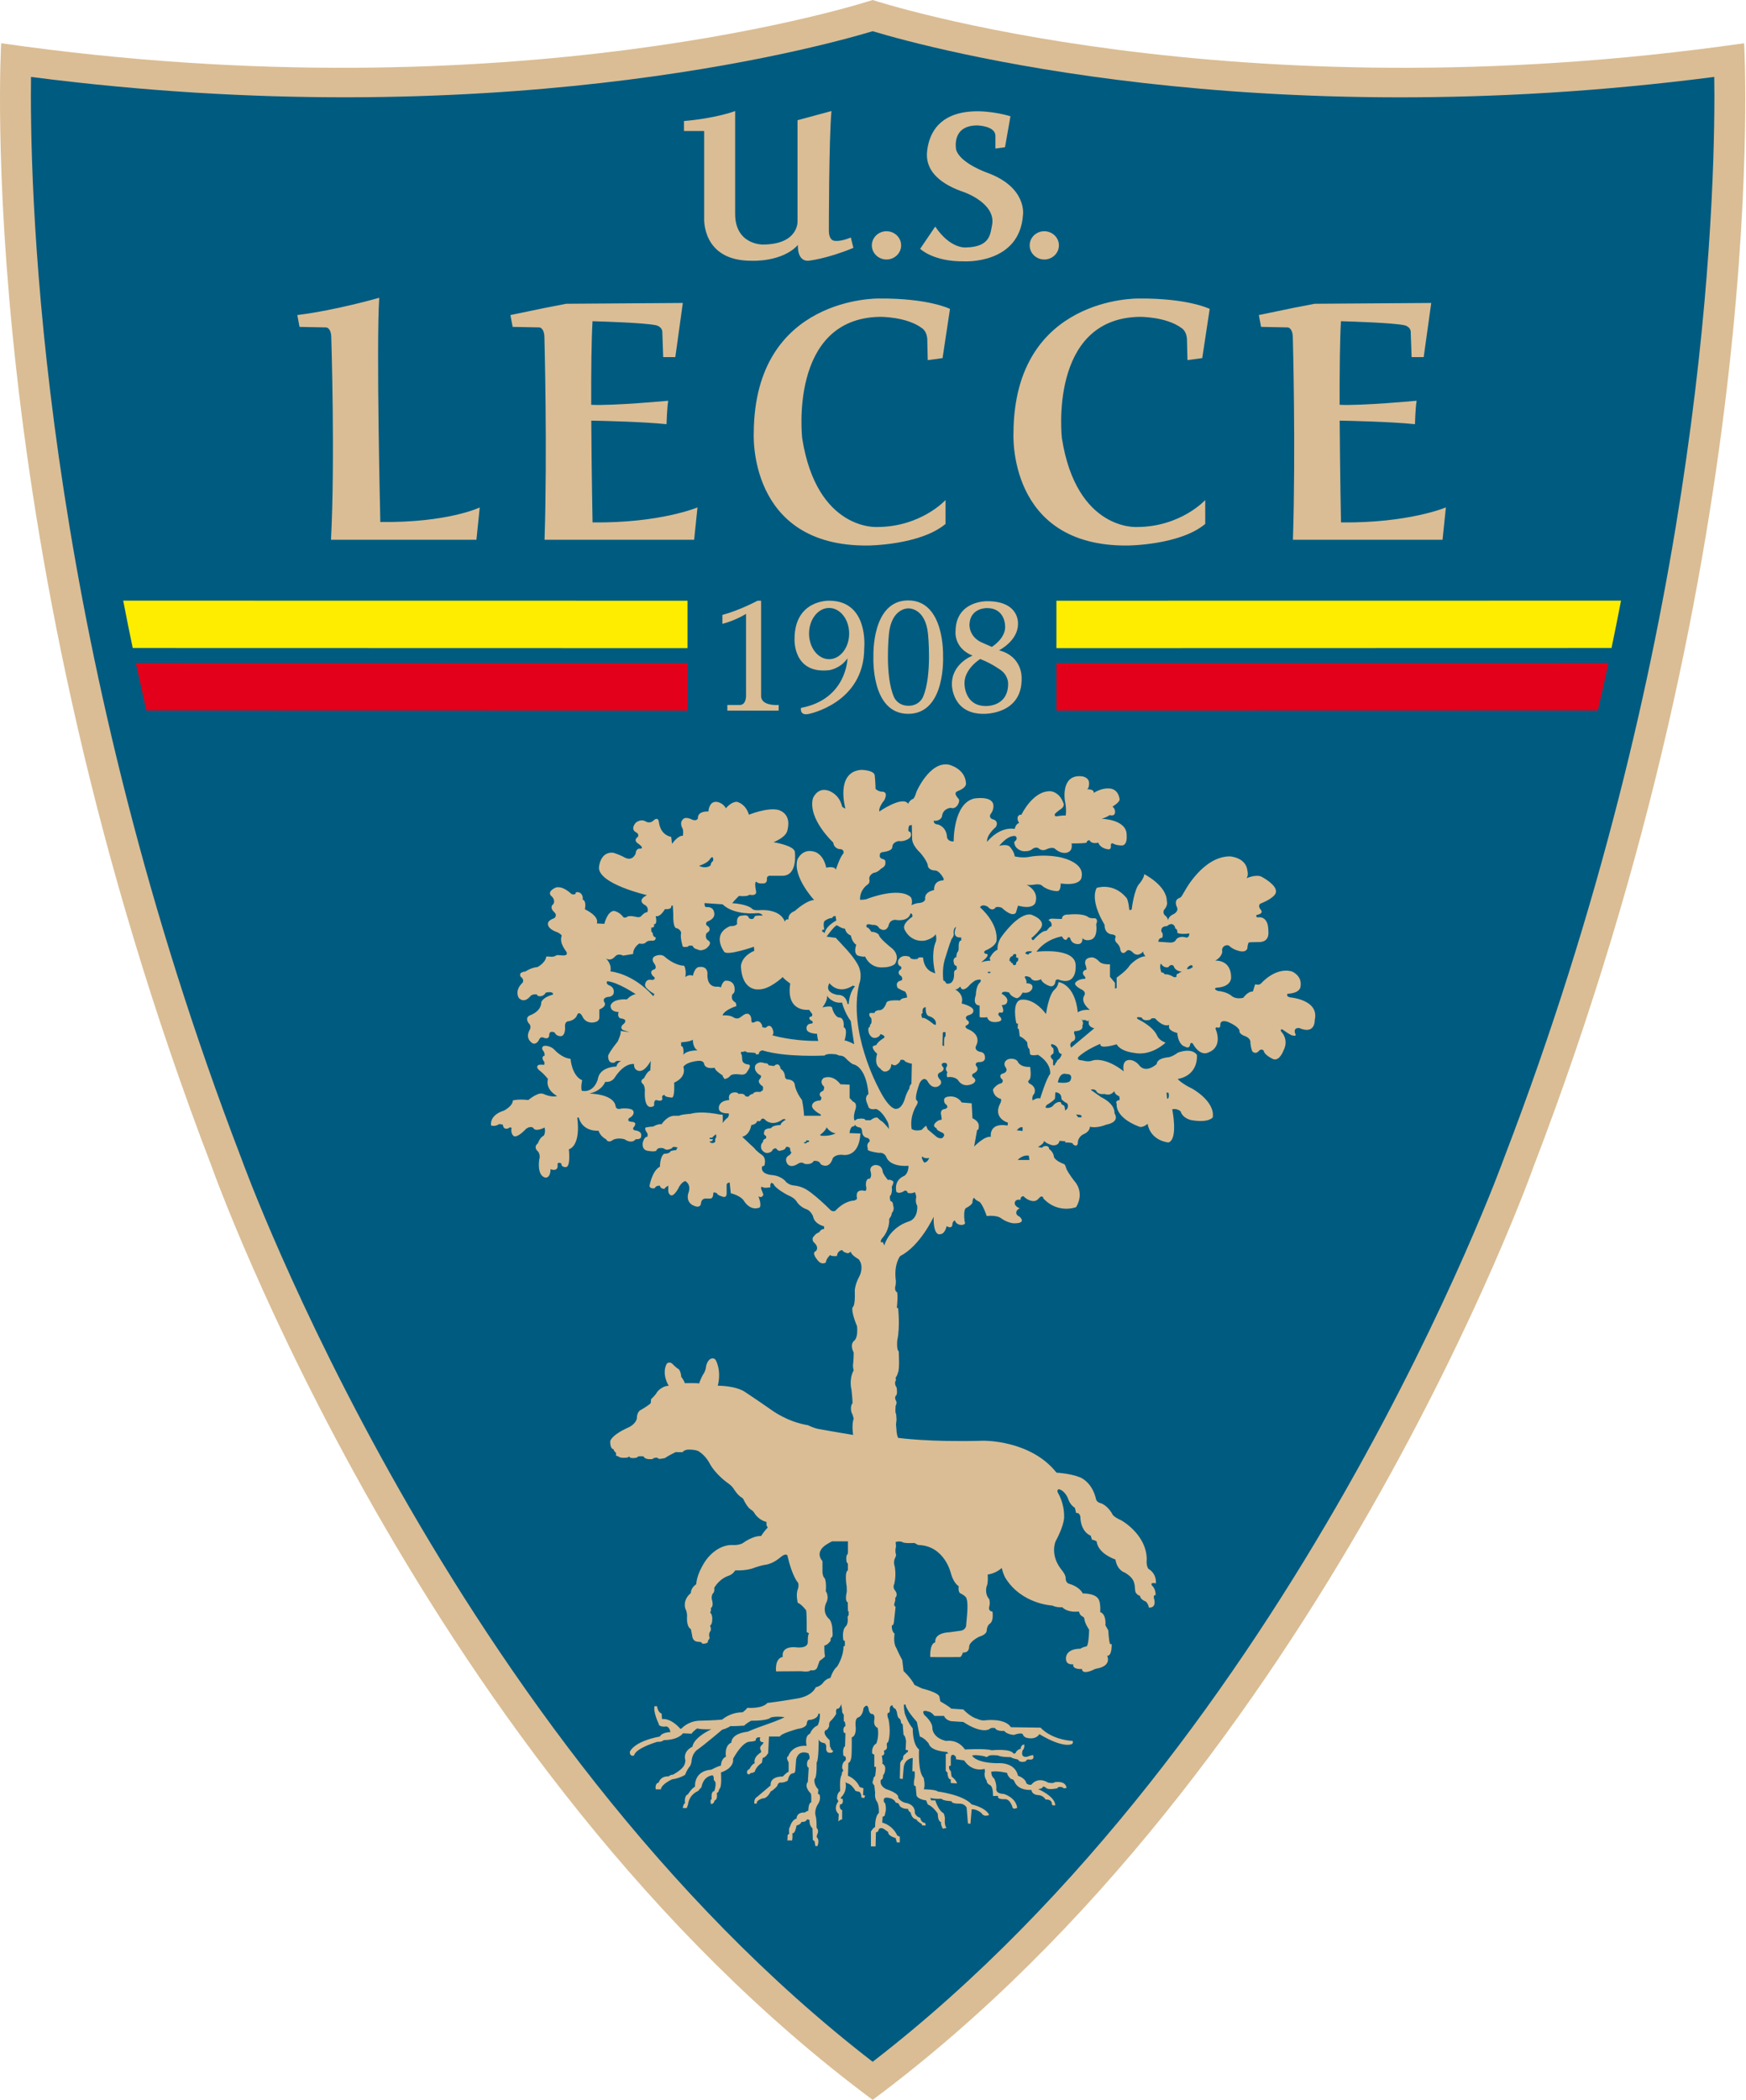 <svg width="104" height="125" viewBox="0 0 104 125" fill="none" xmlns="http://www.w3.org/2000/svg">
<path d="M51.98 125C78.66 105.178 91.326 69.5 91.326 69.5C105.662 32.165 103.888 2.574 103.888 2.574C73.291 6.968 52.16 0.059 51.98 0C51.792 0.061 30.662 6.968 0.07 2.573C0.07 2.573 -1.706 32.165 12.631 69.501C12.631 69.501 25.296 105.178 51.98 125Z" fill="#DABD94"/>
<path d="M51.98 1.857C55.521 2.925 74.802 8.112 102.109 4.579C102.114 4.912 102.118 5.271 102.118 5.689C102.118 14.094 101.034 39.128 89.607 68.885C89.469 69.272 77.14 103.314 51.98 122.733C26.816 103.314 14.487 69.272 14.363 68.925C2.923 39.131 1.84 14.089 1.84 5.685C1.84 5.269 1.844 4.912 1.847 4.579C29.124 8.106 48.428 2.923 51.98 1.857Z" fill="#005B81"/>
<path d="M40.741 7.205V7.799H41.944V12.972C41.944 12.972 41.777 15.532 44.762 15.522C44.762 15.522 46.581 15.621 47.528 14.581C47.528 14.581 47.452 15.548 48.144 15.522C48.144 15.522 49.218 15.423 50.832 14.755L50.678 14.137C50.678 14.137 50.107 14.394 49.704 14.334C49.704 14.334 49.368 14.339 49.371 13.715C49.371 13.715 49.371 8.294 49.525 6.611L47.504 7.156V13.196C47.504 13.196 47.56 14.554 45.428 14.557C45.428 14.557 43.785 14.578 43.788 12.725V6.611C43.788 6.611 42.714 7.032 40.741 7.205ZM53.675 14.606C53.675 15.071 53.285 15.447 52.803 15.447C52.324 15.447 51.931 15.072 51.931 14.606C51.931 14.142 52.324 13.765 52.803 13.765C53.285 13.765 53.675 14.142 53.675 14.606ZM63.074 14.606C63.074 15.071 62.683 15.447 62.201 15.447C61.722 15.447 61.332 15.072 61.332 14.606C61.332 14.142 61.722 13.765 62.201 13.765C62.683 13.765 63.074 14.142 63.074 14.606ZM55.707 13.488L54.809 14.811C54.809 14.811 55.584 15.581 57.425 15.557C57.425 15.557 60.736 15.749 60.933 12.79C60.933 12.79 61.191 11.163 58.819 10.288C58.819 10.288 57.202 9.734 56.953 8.916C56.953 8.916 56.636 7.466 58.213 7.466C58.213 7.466 59.298 7.489 59.291 8.091V8.843L59.863 8.765L60.187 6.921C60.187 6.921 55.782 5.513 55.243 8.843C55.209 9.158 54.873 10.577 57.433 11.443C57.433 11.443 59.34 12.103 59.093 13.398C58.986 13.921 58.986 14.699 57.541 14.731C57.541 14.731 56.618 14.842 55.707 13.488ZM22.588 17.726C22.588 17.726 20.032 18.466 17.709 18.754L17.841 19.459L19.434 19.491C19.434 19.491 19.727 19.508 19.733 20.1C19.733 20.1 19.965 27.418 19.715 32.132H28.377L28.576 30.208C28.576 30.208 26.686 31.122 22.654 31.074C22.654 31.074 22.404 20.634 22.588 17.726ZM35.296 31.098C35.296 31.098 35.236 28.128 35.22 25.039C35.879 25.051 38.331 25.107 39.702 25.251C39.702 25.251 39.727 24.314 39.802 23.856C39.802 23.856 36.483 24.165 35.215 24.097C35.209 22.117 35.228 20.211 35.294 19.121C35.947 19.14 38.328 19.212 39.054 19.357C39.054 19.357 39.483 19.424 39.453 19.839L39.503 21.258H40.225C40.225 21.258 40.599 18.539 40.672 18.035L33.727 18.083C33.727 18.083 32.883 18.251 32.484 18.323L30.442 18.747L30.404 18.751V18.756L30.399 18.757H30.404L30.535 19.458L32.13 19.49C32.13 19.49 32.423 19.506 32.428 20.099C32.428 20.099 32.609 26.744 32.436 32.132L41.346 32.131L41.546 30.205C41.545 30.205 39.329 31.145 35.296 31.098ZM79.876 31.098C79.876 31.098 79.816 28.128 79.797 25.039C80.457 25.051 82.91 25.107 84.282 25.251C84.282 25.251 84.305 24.314 84.38 23.856C84.38 23.856 81.062 24.165 79.794 24.097C79.79 22.117 79.807 20.211 79.873 19.121C80.526 19.14 82.906 19.212 83.633 19.357C83.633 19.357 84.064 19.424 84.032 19.839L84.082 21.258H84.802C84.802 21.258 85.177 18.539 85.251 18.035L78.308 18.083C78.308 18.083 77.46 18.251 77.062 18.323L75.02 18.747L74.983 18.751L74.984 18.756L74.977 18.757H74.984L75.114 19.458L76.707 19.49C76.707 19.49 77.001 19.506 77.007 20.099C77.007 20.099 77.187 26.744 77.013 32.132L85.924 32.131L86.124 30.205C86.124 30.205 83.909 31.145 79.876 31.098ZM55.26 21.436L56.143 21.318L56.586 18.388C56.586 18.388 55.309 17.746 52.359 17.77C52.359 17.77 44.954 17.617 44.898 25.746C44.898 25.746 44.493 32.542 51.698 32.474C51.698 32.474 54.809 32.458 56.32 31.188V29.768C56.32 29.768 54.852 31.371 52.24 31.371C52.24 31.371 48.652 31.607 47.782 26.088C47.782 26.088 46.958 18.961 52.406 18.86C52.406 18.86 54.008 18.841 54.932 19.545C54.932 19.545 55.214 19.719 55.233 20.201L55.26 21.436ZM70.73 21.436L71.611 21.318L72.055 18.388C72.055 18.388 70.778 17.746 67.826 17.77C67.826 17.77 60.424 17.617 60.368 25.746C60.368 25.746 59.962 32.542 67.167 32.474C67.167 32.474 70.279 32.458 71.789 31.188V29.768C71.789 29.768 70.323 31.371 67.71 31.371C67.71 31.371 64.121 31.607 63.251 26.088C63.251 26.088 62.428 18.961 67.875 18.86C67.875 18.86 69.476 18.841 70.401 19.545C70.401 19.545 70.684 19.719 70.701 20.201L70.73 21.436ZM43.029 36.606V37.136C43.029 37.136 43.726 36.974 44.438 36.543V41.418C44.438 41.418 44.457 41.948 44.077 41.967H43.324V42.302H46.379L46.382 41.965C46.382 41.965 45.325 42.057 45.334 41.419V35.759H45.123C45.123 35.758 44.091 36.318 43.029 36.606ZM49.385 35.758C49.385 35.758 47.327 35.693 47.327 38.035C47.327 38.035 47.212 40.135 49.385 39.895C49.385 39.895 50.048 39.815 50.48 39.189C50.48 39.189 50.447 41.626 47.709 42.14C47.709 42.14 47.612 42.615 48.164 42.501C48.164 42.501 51.477 41.867 51.477 38.581C51.477 38.581 51.764 35.757 49.385 35.758ZM49.385 39.24C48.724 39.24 48.191 38.557 48.191 37.713C48.191 36.871 48.725 36.19 49.385 36.19C50.044 36.19 50.58 36.871 50.58 37.713C50.58 38.558 50.044 39.24 49.385 39.24ZM56.172 39.048C56.172 39.048 56.291 35.741 54.098 35.741C51.903 35.741 52.026 39.048 52.026 39.048C52.026 39.048 51.84 42.493 54.098 42.493C56.355 42.493 56.172 39.048 56.172 39.048ZM54.974 41.497C54.974 41.497 54.765 42.014 54.113 42.013C53.459 42.014 53.251 41.498 53.251 41.498C52.685 40.216 52.949 37.73 52.949 37.73C53.108 36.167 54.113 36.215 54.113 36.215C54.113 36.215 55.117 36.167 55.276 37.73C55.276 37.73 55.538 40.216 54.974 41.497ZM59.508 38.712C59.508 38.712 60.635 38.147 60.635 37.152C60.635 37.152 60.767 35.783 58.792 35.788C58.792 35.788 56.94 35.747 56.917 37.568C56.917 37.568 56.785 38.563 57.931 39.029C57.931 39.029 56.636 39.511 56.703 40.809C56.703 40.809 56.734 42.508 58.595 42.493C58.595 42.493 60.915 42.56 60.852 40.344C60.852 40.344 60.91 39.078 59.508 38.712ZM57.748 37.136C57.81 36.175 58.781 36.198 58.781 36.198C59.827 36.187 59.863 37.185 59.863 37.185C59.975 37.966 59.078 38.508 59.078 38.508C58.874 38.416 58.583 38.291 58.583 38.291C57.66 37.936 57.748 37.136 57.748 37.136ZM58.702 42.028C57.434 42.016 57.449 40.697 57.449 40.697C57.425 39.819 58.384 39.229 58.384 39.229C58.777 39.38 59.151 39.577 59.498 39.814C60.062 40.144 60.05 40.684 60.05 40.684C60.057 42.103 58.702 42.028 58.702 42.028ZM76.867 59.375C76.569 59.325 76.692 59.158 76.692 59.158C77.477 59.116 77.465 58.724 77.465 58.724C77.577 58.087 76.968 57.834 76.968 57.834C75.983 57.539 75.125 58.533 75.125 58.533C75 58.676 74.763 58.592 74.763 58.592L74.625 59.025C74.328 59 74.053 59.399 74.053 59.399C73.602 59.501 73.383 59.302 73.383 59.302C73.059 59.014 72.535 58.989 72.535 58.989C72.213 58.845 72.46 58.796 72.46 58.796C73.359 58.749 73.332 58.194 73.332 58.194C73.332 57.099 72.386 57.184 72.386 57.184C72.787 56.969 72.805 56.655 72.805 56.655C72.724 56.324 73.09 56.18 73.234 56.318C73.42 56.499 73.701 56.578 73.701 56.578C74.247 56.77 74.303 56.44 74.303 56.44C74.303 56.247 74.379 56.103 74.379 56.103C74.478 56.079 75.024 56.079 75.024 56.079C75.648 56.055 75.549 55.477 75.549 55.405C75.549 54.447 74.9 54.611 74.9 54.611C74.777 54.562 74.85 54.467 74.85 54.467C75.349 54.371 75.076 54.13 75.076 54.13C74.9 53.888 75.076 53.792 75.076 53.792C76.02 53.407 75.996 53.119 75.996 53.119C76.09 52.71 75.264 52.258 75.174 52.205C74.844 52.012 74.252 52.278 74.252 52.278C74.379 52.084 74.303 51.844 74.303 51.844C74.229 51.033 73.258 50.978 73.258 50.978C71.671 50.978 70.594 52.998 70.594 52.998C70.394 53.312 70.394 53.402 70.246 53.456C69.892 53.585 70.097 53.985 70.097 53.985C70.252 54.28 69.849 54.444 69.849 54.444C69.6 54.563 69.573 54.779 69.573 54.779C69.55 54.635 69.45 54.54 69.45 54.54C69.225 54.395 69.326 54.178 69.326 54.178C69.6 53.865 69.501 53.648 69.501 53.648C69.501 52.71 68.156 52.037 68.156 52.037C68.156 52.254 67.88 52.591 67.88 52.591C67.552 52.903 67.41 54.13 67.41 54.13C67.259 54.25 67.259 54.106 67.259 54.106C67.198 53.504 67.085 53.432 67.085 53.432C66.302 52.506 65.32 52.855 65.32 52.855C64.957 53.578 65.617 54.732 65.617 54.732C65.692 54.876 65.791 55.045 65.791 55.045C65.791 55.622 66.238 55.622 66.238 55.622C66.531 55.664 66.439 55.814 66.439 55.814C66.364 55.983 66.513 56.126 66.513 56.126C66.736 56.319 66.736 56.56 66.736 56.56C66.848 56.896 67.085 56.632 67.085 56.632C67.235 56.441 67.459 56.681 67.459 56.681C67.781 57.04 68.105 56.632 68.105 56.632C68.055 56.728 68.228 56.921 68.228 56.921C67.739 56.951 67.284 57.474 67.284 57.474C67.109 57.787 66.513 58.195 66.513 58.195V58.821L66.413 58.845V58.508L66.115 58.148V57.401C65.635 57.425 65.493 57.256 65.493 57.256C65.245 56.992 65.069 56.992 65.069 56.992C64.522 56.992 64.645 57.401 64.645 57.401C64.72 57.593 64.72 57.713 64.72 57.713C64.371 57.811 64.546 58.05 64.546 58.05C64.796 58.305 64.546 58.269 64.546 58.269C64.154 58.31 64.048 58.508 64.048 58.508C63.941 58.682 64.496 58.941 64.496 58.941C64.719 59.11 64.573 59.278 64.573 59.278C64.347 59.687 64.919 60.118 64.919 60.118C64.421 60.073 64.198 60.264 64.198 60.264C64.024 58.556 63.053 58.461 63.053 58.461C63.002 58.774 62.828 58.893 62.828 58.893C62.456 59.206 62.307 60.361 62.307 60.361C61.504 59.32 60.788 59.519 60.788 59.519C60.246 59.67 60.538 60.914 60.538 60.914L60.637 60.939L60.614 61.204L60.69 61.275L60.739 61.685C61.013 61.806 61.185 62.045 61.185 62.045C61.212 62.455 61.311 62.429 61.311 62.429L61.36 62.767C61.485 62.864 61.831 62.79 61.831 62.79C62.656 63.32 62.553 63.922 62.553 63.922C62.306 64.234 61.959 65.389 61.959 65.389C61.758 65.317 61.51 65.51 61.51 65.51C61.435 65.246 61.609 65.101 61.609 65.101C61.758 64.691 61.36 64.523 61.36 64.523C61.136 64.403 61.311 64.282 61.311 64.282C61.46 64.138 61.36 63.511 61.36 63.511C60.711 63.536 60.614 63.176 60.614 63.176C60.413 62.935 60.041 63.055 60.041 63.055C59.711 63.218 59.867 63.487 59.867 63.487C60.116 63.789 59.767 63.896 59.767 63.896C59.443 63.969 59.645 64.21 59.645 64.21C59.822 64.311 59.666 64.475 59.666 64.475C59.318 64.547 59.144 64.861 59.144 64.861C59.193 65.341 59.617 65.413 59.617 65.413C59.666 65.51 59.592 65.653 59.592 65.653C59.096 66.567 60.04 66.831 60.04 66.831L60.015 67C58.87 66.806 59.02 67.674 59.02 67.674C58.648 67.602 58.025 68.252 58.025 68.252C58.175 67.384 58.2 67.264 58.2 67.264C58.317 67.271 58.298 67.072 58.298 67.072C58.349 66.736 57.925 66.567 57.925 66.567L57.877 65.677L57.286 65.629C56.988 65.181 56.523 65.276 56.523 65.276C56.059 65.308 56.289 65.693 56.289 65.693C56.606 65.934 56.289 66.014 56.289 66.014C55.958 66.045 56.057 66.367 56.057 66.367C56.09 66.526 56.09 66.655 56.09 66.655C55.825 66.655 55.66 66.912 55.66 66.912C55.56 67.072 55.792 67.168 55.792 67.168C55.758 67.264 56.057 67.392 56.057 67.392C56.418 67.528 56.126 67.745 56.126 67.745C55.925 67.81 55.758 67.65 55.758 67.65L55.261 67.233L55.162 67.007L55.021 67.132L54.889 67.262C54.458 67.357 54.3 67.2 54.3 67.2C54.178 66.385 54.599 65.79 54.599 65.79C54.714 65.575 54.63 65.531 54.63 65.531C54.4 65.437 54.788 64.449 54.788 64.449C55.09 63.969 55.287 64.426 55.287 64.426C55.561 64.86 55.884 64.668 55.884 64.668C56.207 64.475 55.983 64.257 55.983 64.257C55.709 63.945 55.983 63.848 55.983 63.848C56.308 63.705 56.182 63.535 56.182 63.535C55.965 63.312 56.208 63.271 56.208 63.271C56.475 63.234 56.407 63.463 56.407 63.463C56.251 63.663 56.431 63.824 56.431 63.824C56.356 63.969 56.423 64.122 56.423 64.122C56.855 64.057 57.053 64.282 57.053 64.282C57.386 64.828 57.949 64.507 57.949 64.507C58.274 64.294 57.949 64.122 57.949 64.122C57.817 63.962 57.999 63.896 57.999 63.896C58.373 63.705 58.175 63.487 58.175 63.487C57.999 63.271 58.274 63.223 58.274 63.223C58.715 63.247 58.672 62.959 58.672 62.959C58.672 62.62 58.399 62.62 58.399 62.62C58.011 62.531 58.126 62.284 58.126 62.284C58.248 62.045 58.224 61.925 58.224 61.925C58.224 61.443 57.627 61.252 57.627 61.252C57.452 61.155 57.528 61.058 57.528 61.058C57.901 60.891 57.601 60.721 57.601 60.721C57.403 60.504 57.701 60.431 57.701 60.431C58.032 60.342 57.976 60.143 57.976 60.143C57.976 59.903 57.279 59.734 57.279 59.734C57.452 59.158 56.879 58.893 56.879 58.893C57.004 58.941 57.202 58.724 57.202 58.724C57.303 59.109 57.676 58.724 57.676 58.724C57.901 58.461 58.099 58.363 58.099 58.363C58.597 58.195 58.373 58.484 58.373 58.484C58.13 58.671 58.126 59.23 58.126 59.23C57.901 59.879 58.349 59.855 58.349 59.855V60.529C58.373 60.601 58.797 60.553 58.797 60.553C58.921 60.962 59.467 60.818 59.467 60.818C59.816 60.745 59.543 60.504 59.543 60.504C59.37 60.36 59.543 60.264 59.543 60.264C59.942 60.383 59.666 59.831 59.666 59.831C59.979 59.836 59.99 59.638 59.99 59.638C60.091 59.375 59.666 59.158 59.666 59.158C59.691 58.941 60.116 59.086 60.116 59.086C60.203 59.338 60.564 59.421 60.564 59.421C60.763 59.399 60.912 59.086 60.912 59.086C61.379 59.17 61.485 58.845 61.485 58.845C61.587 58.507 61.136 58.533 61.136 58.533C61.185 58.388 61.036 58.171 61.036 58.171C61.062 58.027 61.385 58.194 61.385 58.194C61.56 58.533 62.008 58.292 62.008 58.292C62.083 58.556 62.532 58.701 62.532 58.701C62.803 58.773 62.853 58.484 62.853 58.484C62.878 58.194 63.127 58.34 63.127 58.34C64.173 58.664 64.072 57.474 64.072 57.474C64.072 56.367 61.733 56.655 61.733 56.655C62.33 55.86 63.252 55.741 63.252 55.741C63.431 56.066 63.55 55.91 63.55 55.91C63.651 55.669 63.749 55.86 63.749 55.86C63.849 56.246 64.247 56.198 64.247 56.198C64.522 56.168 64.472 55.838 64.472 55.838C64.608 56.023 64.897 55.957 64.897 55.957C65.442 55.885 65.293 55.02 65.293 55.02C65.442 54.705 65.218 54.659 65.218 54.659C64.97 54.684 64.845 54.61 64.845 54.61C64.527 54.335 63.651 54.443 63.651 54.443C63.227 54.417 63.253 54.706 63.253 54.706C63.078 54.706 62.68 54.684 62.68 54.684C62.505 54.684 62.456 54.778 62.456 54.778C62.703 54.9 62.63 55.14 62.63 55.14C62.481 55.165 62.37 55.424 62.295 55.416C62.044 55.392 61.56 55.957 61.56 55.957C61.485 56.006 61.435 55.838 61.435 55.838C61.734 55.622 62.009 55.235 62.009 55.235C62.3 54.725 61.41 54.443 61.41 54.443C60.664 54.322 59.687 55.717 59.687 55.717C59.362 56.132 59.419 56.535 59.419 56.535C59.144 56.631 58.947 57.04 58.947 57.04L58.995 57.184C58.809 57.189 58.624 57.222 58.448 57.28C59.12 56.753 58.698 56.776 58.698 56.776C58.523 56.68 58.698 56.583 58.698 56.583C59.294 56.337 59.351 56.036 59.351 56.036C59.499 54.953 58.373 54.009 58.373 54.009C58.523 53.768 58.847 53.984 58.847 53.984C59.097 54.274 59.27 54.058 59.27 54.058C59.346 53.913 59.666 54.033 59.666 54.033C60.358 54.672 60.515 54.322 60.515 54.322L60.638 53.912C61.621 54.171 61.684 53.697 61.684 53.697C61.884 52.998 61.137 52.662 61.137 52.662C61.312 52.71 61.587 52.662 61.587 52.662C61.982 52.591 62.083 52.734 62.083 52.734C62.456 53.047 62.978 53.047 62.978 53.047C63.203 53.047 63.178 52.591 63.178 52.591C64.397 52.758 64.421 52.23 64.421 52.23C64.639 51.249 63.002 51.003 63.002 51.003C62.094 50.847 61.335 51.003 61.335 51.003C60.882 51.098 60.44 50.978 60.44 50.978C60.414 50.691 60.166 50.424 60.166 50.424C60.004 50.208 59.517 50.353 59.517 50.353C60.117 49.631 60.49 49.774 60.49 49.774C60.676 49.95 60.414 50.112 60.414 50.112C60.414 50.569 60.913 50.665 60.913 50.665C61.335 50.713 61.486 50.544 61.486 50.544C61.71 50.377 61.859 50.496 61.859 50.496C62.106 50.713 62.357 50.544 62.357 50.544C62.704 50.399 62.829 50.519 62.829 50.519C63.276 50.905 63.603 50.738 63.603 50.738C63.93 50.617 63.825 50.208 63.825 50.208C64.92 50.208 64.72 50.136 64.72 50.136C64.769 50.014 64.897 50.014 64.897 50.014C65.02 50.28 65.418 50.16 65.418 50.16C65.543 50.496 65.94 50.544 65.94 50.544C66.227 50.635 66.165 50.327 66.165 50.327C66.165 50.16 66.29 50.207 66.29 50.207C66.469 50.322 66.761 50.327 66.761 50.327C67.18 50.382 67.109 49.727 67.109 49.727C67.135 48.765 65.618 48.741 65.618 48.741C65.94 48.645 66.09 48.524 66.09 48.524C66.421 48.602 66.413 48.379 66.413 48.379C66.424 48.311 66.416 48.242 66.389 48.178C66.363 48.114 66.32 48.059 66.264 48.018C66.766 47.705 66.686 47.562 66.686 47.562C66.588 46.911 66.066 46.936 66.066 46.936C65.592 46.9 65.144 47.201 65.144 47.201C65.193 46.96 64.746 46.984 64.746 46.984C64.871 46.936 64.871 46.671 64.871 46.671C64.901 46.256 64.448 46.213 64.448 46.213C63.178 46.068 63.426 47.633 63.426 47.633C63.551 48.234 63.476 48.548 63.476 48.548C63.351 48.524 62.904 48.596 62.904 48.596C62.754 48.548 62.855 48.427 62.855 48.427C62.979 48.307 63.153 48.186 63.153 48.186C63.476 47.994 63.328 47.777 63.328 47.777C63.103 47.151 62.606 47.103 62.606 47.103C61.535 47.026 60.84 48.499 60.84 48.499C60.664 48.476 60.615 48.644 60.615 48.644C60.589 48.884 60.712 48.98 60.712 48.98C60.49 49.052 60.441 49.341 60.441 49.341C59.495 49.196 58.797 50.111 58.797 50.111C58.746 49.702 59.313 49.233 59.313 49.233C59.513 48.895 59.194 48.788 59.194 48.788C58.858 48.716 58.995 48.476 58.995 48.476C59.17 48.258 59.17 48.042 59.17 48.042C59.245 47.32 58.026 47.535 58.026 47.535C56.77 47.831 56.806 50.087 56.806 50.087C56.458 50.111 56.408 49.847 56.408 49.847C56.383 49.196 55.859 49.077 55.859 49.077C55.611 49.077 55.611 48.86 55.611 48.86C56.059 48.884 56.11 48.595 56.11 48.595C56.158 48.114 56.632 48.089 56.632 48.089C56.907 48.186 57.055 47.898 57.055 47.898C57.212 47.628 57.08 47.535 57.08 47.535C56.782 47.2 56.955 47.128 57.08 47.079C57.572 46.887 57.54 46.647 57.54 46.647C57.502 45.733 56.507 45.517 56.507 45.517C55.374 45.312 54.591 47.128 54.591 47.128C54.462 47.578 54.367 47.561 54.367 47.561C54.169 47.651 54.093 47.848 54.093 47.848C53.77 47.344 52.376 48.306 52.376 48.306C52.325 48.042 52.673 47.632 52.673 47.632C52.947 47.079 52.524 47.127 52.524 47.127C52.278 47.103 52.152 46.959 52.152 46.959C52.152 46.622 52.102 46.141 52.102 46.141C52.026 45.828 51.282 45.828 51.282 45.828C49.736 45.972 50.358 48.138 50.358 48.138C50.235 48.089 50.16 48.017 50.16 48.017C49.986 47.224 49.313 47.054 49.313 47.054C48.654 46.868 48.417 47.535 48.417 47.535C48.118 48.763 49.637 50.159 49.637 50.159C49.663 50.495 49.986 50.543 49.986 50.543C50.336 50.543 50.235 50.808 50.235 50.808C50.036 51.001 49.786 51.771 49.786 51.771C49.712 51.53 49.215 51.65 49.215 51.65C49.04 50.832 48.542 50.712 48.542 50.712C47.783 50.46 47.498 51.169 47.498 51.169C47.199 52.179 48.492 53.576 48.492 53.576C48.022 53.599 47.349 54.224 47.349 54.224C46.876 54.416 46.974 54.73 46.974 54.73C46.776 54.682 46.752 54.874 46.752 54.874C46.477 54.08 45.307 54.176 45.307 54.176C44.835 54.224 44.784 54.08 44.784 54.08C44.411 53.791 43.614 53.767 43.614 53.767C43.739 53.599 44.014 53.334 44.014 53.334C44.585 53.383 44.633 53.261 44.633 53.261C45.133 53.358 45.032 53.045 45.032 53.045C44.908 52.42 45.058 52.493 45.058 52.493C45.157 52.613 45.406 52.589 45.406 52.589C45.729 52.613 45.681 52.324 45.681 52.324C45.66 52.089 45.929 52.132 45.929 52.132H46.627C47.523 52.113 47.348 50.737 47.348 50.737C47.355 50.334 46.078 50.136 46.078 50.136C46.907 49.768 46.893 49.466 46.925 49.317C47.123 48.379 46.352 48.21 46.352 48.21C45.694 48.054 44.609 48.499 44.609 48.499C44.411 47.826 43.889 47.73 43.889 47.73C43.532 47.735 43.24 48.114 43.24 48.114C43.018 47.73 42.644 47.73 42.644 47.73C42.22 47.73 42.196 48.306 42.196 48.306C41.498 48.283 41.573 48.716 41.573 48.716C41.467 48.913 41.224 48.788 41.224 48.788C40.895 48.626 40.752 48.716 40.752 48.716C40.414 48.925 40.653 49.317 40.653 49.317C40.727 49.437 40.677 49.75 40.677 49.75C40.377 49.726 40.03 50.231 40.03 50.231L39.981 49.822C39.259 49.653 39.259 48.932 39.233 48.86C39.15 48.616 38.934 48.836 38.934 48.836C38.687 49.076 38.437 48.884 38.437 48.884C38.126 48.734 37.866 48.979 37.866 48.979C37.535 49.377 37.866 49.534 37.866 49.534C38.114 49.654 37.989 49.822 37.989 49.822C37.715 50.013 37.965 50.182 37.965 50.182C38.475 50.532 38.114 50.519 38.114 50.519C38.038 50.495 37.865 50.574 37.865 50.808C37.64 51.313 37.218 51.049 37.218 51.049C36.87 50.856 36.52 50.76 36.52 50.76C35.724 50.69 35.675 51.651 35.675 51.651C35.675 52.63 38.536 53.286 38.536 53.286C37.865 53.622 38.437 53.887 38.437 53.887C38.672 54.039 38.56 54.297 38.56 54.297C38.387 54.297 38.188 54.538 38.188 54.538C38.114 54.609 38.014 54.609 37.916 54.585C37.428 54.468 37.343 54.585 37.343 54.585C37.194 54.675 37.118 54.585 37.118 54.585C36.895 54.273 36.571 54.224 36.571 54.224C36.172 54.248 35.998 54.994 35.998 54.994L35.55 54.97C35.712 54.525 34.84 54.128 34.84 54.128C34.941 53.576 34.705 53.551 34.705 53.551C34.748 53.371 34.629 53.214 34.629 53.214C34.431 53.021 34.282 53.141 34.282 53.141C34.282 53.141 34.33 53.221 34.206 53.238C34.032 53.261 33.983 53.166 33.983 53.166C33.386 52.649 33.061 52.853 33.061 52.853C32.52 53.13 32.862 53.358 32.862 53.358C33.111 53.599 32.962 53.815 32.962 53.815C32.688 54.032 33.012 54.297 33.012 54.297C33.23 54.5 33.012 54.658 33.012 54.658C32.62 54.796 32.638 54.97 32.638 54.97C32.6 55.32 33.211 55.499 33.211 55.499C33.41 55.595 33.459 55.692 33.459 55.692C33.285 56.172 33.736 56.605 33.758 56.702C33.833 57.014 33.236 56.799 33.136 56.871C32.932 57.017 32.725 56.918 32.538 56.942C32.489 57.327 32.015 57.568 32.015 57.568C31.642 57.591 31.294 57.833 31.294 57.833C30.82 57.881 31.019 58.146 31.019 58.146C31.294 58.362 31.094 58.532 31.094 58.532C30.634 58.988 30.896 59.398 30.896 59.398C31.233 59.763 31.569 59.323 31.569 59.323C31.718 59.132 31.991 59.204 31.991 59.204C31.984 59.324 32.215 59.301 32.215 59.301C32.414 59.276 32.514 59.085 32.514 59.085C33.012 58.988 32.937 59.204 32.937 59.204C32.313 59.374 32.239 59.661 32.239 59.661C32.239 60.214 31.593 60.43 31.593 60.43C31.219 60.575 31.492 60.912 31.492 60.912C31.692 61.082 31.543 61.321 31.543 61.321C31.242 61.863 31.741 62.115 31.741 62.115C31.991 62.188 32.115 61.875 32.115 61.875C32.19 61.706 32.339 61.755 32.339 61.755C32.663 61.9 32.712 61.706 32.712 61.635C32.712 61.29 33.037 61.465 33.037 61.465C33.045 61.479 33.061 61.501 33.084 61.538C33.185 61.683 33.386 61.683 33.386 61.683C33.682 61.683 33.659 61.177 33.659 61.177C33.609 60.767 33.882 60.791 33.882 60.791C34.318 60.701 34.38 60.405 34.38 60.405C34.506 60.166 34.678 60.478 34.678 60.478C34.879 60.96 35.352 60.863 35.352 60.863C35.737 60.816 35.7 60.575 35.7 60.502V60.093C36.197 59.877 35.998 59.661 35.998 59.661C35.849 59.398 36.197 59.347 36.197 59.347C36.483 59.342 36.545 59.157 36.545 59.157C36.645 58.748 36.273 58.652 36.273 58.652C36.048 58.532 36.172 58.411 36.172 58.411C36.794 58.459 37.865 59.179 37.865 59.179C37.566 59.229 37.343 59.493 37.343 59.493C36.446 59.444 36.371 59.853 36.371 59.853C36.346 60.262 36.844 60.238 36.844 60.238C36.745 60.575 36.969 60.623 36.969 60.623C37.447 60.671 37.167 60.937 37.167 60.937C36.844 61.177 37.117 61.321 37.117 61.321L37.492 61.441L36.969 61.37V61.489C36.969 61.609 36.794 61.996 36.794 61.996C36.422 62.453 36.222 62.787 36.222 62.862C36.222 63.396 36.62 63.245 36.62 63.245C36.708 63.088 36.995 63.173 36.995 63.173C36.769 63.221 36.72 63.485 36.72 63.485C35.625 63.558 35.625 64.208 35.6 64.279C35.308 65.123 34.654 64.93 34.654 64.93C34.58 64.713 34.678 64.305 34.678 64.305C34.056 64.04 33.983 63.028 33.983 63.028C33.459 62.98 33.036 62.5 33.036 62.5C32.844 62.289 32.564 62.259 32.564 62.259C32.19 62.211 32.314 62.5 32.314 62.5C32.464 62.645 32.439 62.836 32.439 62.836C32.19 62.909 32.391 63.173 32.391 63.173C32.464 63.221 32.414 63.388 32.414 63.388C32.239 63.365 32.09 63.388 32.09 63.388C31.855 63.521 32.141 63.726 32.141 63.726C32.432 63.949 32.638 64.232 32.638 64.232C32.464 64.881 33.185 65.243 33.185 65.243C32.925 65.326 32.564 65.195 32.564 65.195C32.414 65.147 32.414 65.123 32.29 65.099C31.995 65.041 31.468 65.483 31.468 65.483C30.846 65.411 30.547 65.508 30.547 65.508C30.547 65.843 30.024 66.109 30.024 66.109C29.105 66.397 29.253 66.998 29.253 66.998C29.477 67.071 29.677 66.949 29.677 66.949C29.702 66.877 29.95 66.949 29.95 66.949C30 67.336 30.324 67.143 30.324 67.143C30.372 67.071 30.472 67.143 30.472 67.143C30.398 67.481 30.596 67.623 30.596 67.623C30.82 67.767 31.343 67.19 31.343 67.19C31.617 66.998 31.767 67.143 31.767 67.143C31.892 67.408 32.44 67.118 32.44 67.118C32.514 67.432 32.391 67.6 32.391 67.6C32.141 67.721 32.041 68.057 32.041 68.057C31.767 68.274 31.991 68.491 31.991 68.491C32.239 68.708 32.116 69.042 32.116 69.042C31.991 70.102 32.514 70.102 32.514 70.102C32.812 70.077 32.789 69.599 32.789 69.599C33.286 69.765 33.212 69.356 33.212 69.356C33.187 69.114 33.435 69.261 33.435 69.261C33.428 69.501 33.709 69.475 33.709 69.475C34.007 69.452 33.883 68.419 33.883 68.419C34.624 68.137 34.392 66.614 34.392 66.614C34.367 66.469 34.475 66.535 34.475 66.535C34.722 67.4 35.649 67.309 35.649 67.309C35.775 67.672 36.098 67.815 36.098 67.815C36.248 68.08 36.496 67.865 36.496 67.865C36.77 67.696 37.194 67.815 37.194 67.815C37.666 68.128 37.866 67.815 37.866 67.815C38.208 67.84 38.189 67.648 38.189 67.648C38.264 67.31 37.815 67.287 37.815 67.287C37.684 67.262 37.715 67.143 37.715 67.143C38.034 66.774 37.64 66.782 37.64 66.782C37.292 66.762 37.467 66.565 37.467 66.565C37.791 66.397 37.74 66.203 37.74 66.203C37.74 65.915 37.019 65.988 37.019 65.988C36.697 66.09 36.671 65.867 36.671 65.867C36.571 65.099 35.101 65.099 35.101 65.099C35.873 64.93 36.048 64.401 36.048 64.401C36.465 64.442 36.621 64.136 36.621 64.136C37.219 63.221 37.767 63.341 37.767 63.341C37.741 63.726 38.065 63.749 38.065 63.749C38.438 63.797 38.761 63.149 38.761 63.149L38.736 63.726C38.561 63.749 38.362 64.183 38.362 64.183C38.038 64.352 38.312 64.544 38.312 64.544C38.387 64.616 38.413 64.858 38.413 64.858C38.344 65.998 38.761 65.891 38.761 65.891C39.023 65.886 38.961 65.724 38.961 65.724C38.961 65.483 39.084 65.483 39.084 65.483C39.582 65.626 39.434 65.314 39.434 65.314C39.434 65.195 39.582 65.169 39.582 65.169C39.557 65.314 40.031 65.338 40.031 65.338C40.206 65.29 40.156 64.447 40.156 64.447C40.952 64.087 40.703 63.508 40.703 63.508C40.902 63.196 41.599 63.149 41.599 63.149C41.952 63.119 41.947 63.364 41.947 63.364C42.069 63.678 42.569 63.557 42.569 63.557C42.569 63.725 43.042 64.016 43.042 64.016C43.042 64.11 43.166 64.231 43.166 64.231C43.414 64.183 43.516 64.016 43.516 64.016C43.69 63.893 44.112 63.966 44.112 63.966C44.411 64.002 44.486 63.821 44.486 63.821C44.859 63.317 44.536 63.365 44.536 63.365C44.188 63.31 44.212 63.077 44.212 63.077C44.194 62.872 44.188 62.812 44.188 62.812C44.014 62.547 44.286 62.618 44.286 62.618C44.337 62.524 44.51 62.644 44.51 62.644C45.157 62.668 45.008 62.715 45.008 62.715C45.008 62.812 45.208 62.741 45.208 62.741C45.183 62.571 45.406 62.524 45.406 62.524C46.801 62.957 49.115 62.835 49.115 62.835C49.227 62.68 49.812 62.764 49.812 62.764L49.986 62.835C50.26 62.835 50.359 62.98 50.359 62.98C50.584 63.22 50.783 63.341 50.783 63.341C51.655 63.533 51.728 65.122 51.728 65.122C51.432 65.363 51.679 65.699 51.703 65.819C51.706 65.828 51.706 65.831 51.707 65.836L51.728 65.891C51.81 66.1 52.175 66.012 52.175 66.012C52.599 66.156 52.9 66.853 52.9 66.853C52.947 66.974 52.947 67.214 52.947 67.214C52.873 67.07 52.574 66.781 52.574 66.781C52.4 66.684 52.278 66.54 52.278 66.54C52.102 66.469 51.853 66.684 51.853 66.684H51.555C51.505 66.515 51.057 66.613 51.057 66.613L50.908 66.708C50.795 66.504 50.933 66.108 50.933 66.108C51.106 65.626 50.808 65.579 50.808 65.579C50.739 65.509 50.672 65.437 50.608 65.363V64.568L50.06 64.544C49.562 63.893 49.04 64.182 49.04 64.182C48.786 64.436 49.064 64.665 49.064 64.665C49.139 64.712 49.04 64.929 49.04 64.929C48.668 65.074 48.89 65.29 48.89 65.29C48.99 65.338 48.867 65.507 48.867 65.507C48.342 65.529 48.367 65.842 48.367 65.842C48.38 66.084 48.891 66.347 48.891 66.347V66.419H47.895C47.876 66.105 47.835 65.792 47.771 65.483C47.404 65.003 47.348 64.616 47.348 64.616C47.322 64.255 46.925 64.255 46.925 64.255C46.743 64.25 46.751 64.039 46.751 64.039C46.725 63.749 46.501 63.629 46.501 63.629C46.451 63.365 46.328 63.365 46.328 63.365C46.209 63.341 46.102 63.46 46.102 63.46L45.779 63.412C45.755 63.269 45.556 63.293 45.556 63.293C45.126 63.124 44.982 63.437 44.982 63.437C44.882 63.797 45.257 63.99 45.257 63.99C45.43 64.039 45.257 64.231 45.257 64.231C45.057 64.447 45.43 64.666 45.43 64.666C45.48 64.761 45.43 64.905 45.43 64.905L45.282 65.003C44.858 64.953 44.858 65.122 44.858 65.122C44.76 65.099 44.633 65.219 44.633 65.219C44.59 65.344 44.386 65.243 44.386 65.243C44.336 65.051 43.988 65.122 43.988 65.122C43.975 65.025 43.764 65.025 43.764 65.025C43.291 65.055 43.439 65.482 43.439 65.482C42.767 65.529 42.818 65.963 42.818 65.963C42.806 66.318 43.39 66.275 43.39 66.275C43.464 66.325 43.365 66.515 43.365 66.515C43.165 66.66 43.042 66.853 43.042 66.853C43.067 66.709 43.042 66.347 43.042 66.347C42.941 66.372 42.644 66.301 42.644 66.301C41.599 66.131 41.15 66.301 41.15 66.301C40.502 66.347 40.453 66.419 40.453 66.419H40.205C39.731 66.396 39.407 66.925 39.407 66.925C39.209 66.876 38.885 67.07 38.885 67.07C38.81 67.045 38.462 67.117 38.462 67.117C38.361 67.189 38.536 67.431 38.536 67.431C38.611 67.501 38.56 67.672 38.56 67.672C38.368 67.654 38.288 68.009 38.288 68.009C38.212 68.496 38.596 68.507 38.596 68.507C39.109 68.597 39.109 68.465 39.109 68.465C39.209 68.249 39.557 68.369 39.557 68.369C39.72 68.537 40.03 68.345 40.03 68.345C40.066 68.195 40.377 68.321 40.377 68.321C40.304 68.345 40.279 68.465 40.279 68.465C40.154 68.465 39.95 68.518 39.95 68.518C39.9 68.688 39.557 68.682 39.557 68.682C39.307 68.85 39.307 69.452 39.307 69.452C38.836 69.691 38.686 70.607 38.686 70.607C38.736 70.798 39.008 70.727 39.008 70.727C39.059 70.559 39.307 70.582 39.307 70.582C39.332 70.773 39.581 70.773 39.581 70.773C39.606 70.679 39.806 70.581 39.806 70.581V70.918C39.831 71.123 39.98 71.159 39.98 71.159C40.205 71.185 40.462 70.629 40.462 70.629C40.66 70.309 40.827 70.309 40.827 70.309C41.224 70.566 40.992 71.047 40.992 71.047C40.826 71.743 41.519 71.83 41.519 71.83C41.754 71.84 41.751 71.637 41.751 71.637C41.785 71.31 42.05 71.347 42.05 71.347H42.316C42.487 71.346 42.486 71.047 42.486 71.047C42.482 70.901 42.718 71.047 42.718 71.047C42.718 71.145 43.029 71.229 43.029 71.229C43.309 71.346 43.282 71.015 43.282 71.015V70.533C43.282 70.406 43.462 70.389 43.462 70.389L43.528 71.03C44.086 71.169 44.278 71.434 44.278 71.434C44.723 72.162 45.253 71.875 45.253 71.875C45.375 71.689 45.173 71.208 45.173 71.208C45.393 71.365 45.471 71.113 45.471 71.113C45.406 70.919 45.337 70.771 45.337 70.771C45.304 70.579 45.438 70.674 45.438 70.674C45.535 70.741 45.901 70.674 45.901 70.674C45.836 70.578 45.937 70.405 45.937 70.405L46.07 70.469C46.169 70.758 46.932 71.145 46.932 71.145C47.341 71.316 47.431 71.497 47.431 71.497C47.663 71.875 48.038 71.982 48.038 71.982C48.303 72.077 48.426 72.394 48.426 72.394C48.505 72.88 49.084 72.999 49.084 72.999L49.089 73.165C48.923 73.131 48.791 73.355 48.791 73.355C48.542 73.457 48.492 73.582 48.492 73.582C48.319 73.698 48.449 73.926 48.449 73.926C48.846 74.269 48.592 74.479 48.592 74.479C48.327 74.576 48.658 74.961 48.658 74.961C48.928 75.358 49.188 75.153 49.188 75.153C49.222 74.896 49.455 74.705 49.455 74.705C49.488 74.801 49.853 74.769 49.853 74.769C49.886 74.415 50.183 74.415 50.183 74.415C50.183 74.544 50.517 74.608 50.517 74.608L50.682 74.512C50.682 74.705 51.148 74.961 51.148 74.961C51.48 75.377 51.214 75.923 51.214 75.923C50.882 76.532 50.915 76.887 50.915 76.887C50.949 77.814 50.782 77.814 50.782 77.814C50.696 78.142 51.047 78.938 51.047 78.938C51.125 79.658 50.882 79.805 50.882 79.805C50.584 80.06 50.85 80.511 50.85 80.511C50.85 80.928 50.816 81.183 50.816 81.183C50.782 81.365 50.85 81.569 50.85 81.569C50.55 82.114 50.717 82.722 50.717 82.722C50.77 83.145 50.782 83.526 50.782 83.526C50.616 83.718 50.717 84.071 50.717 84.071C50.801 84.211 50.85 84.454 50.85 84.454C50.717 84.808 50.816 85.419 50.816 85.419C50.02 85.289 48.923 85.097 48.757 85.064C48.458 85.008 48.127 84.84 48.127 84.84C46.893 84.637 46.009 83.975 45.87 83.877C45.245 83.437 44.41 82.883 44.41 82.883C43.837 82.475 42.756 82.489 42.756 82.489C42.986 81.541 42.629 80.959 42.629 80.959C42.557 80.843 42.428 80.861 42.428 80.861C42.13 80.894 42.055 81.343 42.055 81.343C42.034 81.595 41.92 81.76 41.92 81.76C41.755 82 41.645 82.354 41.645 82.354C41.544 82.321 40.794 82.337 40.794 82.337C40.743 82.2 40.669 82.073 40.577 81.961C40.553 81.616 40.426 81.504 40.426 81.504C40.279 81.431 40.029 81.167 40.029 81.167C39.831 81.022 39.707 81.191 39.707 81.191C39.392 81.815 39.831 82.49 39.831 82.49C39.383 82.514 39.134 82.874 39.134 82.874C39.034 83.067 38.784 83.284 38.784 83.284L38.76 83.525C38.66 83.644 38.212 83.908 38.212 83.908C37.914 84.032 37.938 84.413 37.938 84.413C37.873 84.807 37.391 84.991 37.391 84.991C36.346 85.473 36.346 85.809 36.346 85.809C36.346 86.292 36.545 86.267 36.545 86.267C36.57 86.41 36.696 86.483 36.696 86.483V86.651L36.843 86.7C36.917 86.821 37.365 86.766 37.365 86.766L37.492 86.7C37.492 86.795 37.665 86.795 37.665 86.795C37.781 86.795 37.836 86.796 37.95 86.758C38 86.638 38.337 86.7 38.337 86.7C38.422 86.918 38.867 86.854 38.867 86.854C38.942 86.758 39.134 86.771 39.134 86.771L39.258 86.845C39.383 86.845 39.606 86.795 39.606 86.795C39.805 86.65 40.255 86.436 40.255 86.436C40.453 86.46 40.676 86.436 40.676 86.436C40.727 86.314 40.975 86.292 40.975 86.292C41.45 86.282 41.62 86.393 41.62 86.393C42.045 86.665 42.255 87.089 42.255 87.089C42.611 87.77 43.349 88.282 43.349 88.282C43.62 88.459 43.725 88.664 43.725 88.664C44.05 89.155 44.22 89.132 44.265 89.222C44.63 89.964 44.755 89.797 44.911 90.031C45.191 90.513 45.655 90.597 45.655 90.597V90.789L45.728 90.934C45.531 91.126 45.331 91.438 45.331 91.438C44.834 91.414 44.261 91.848 44.261 91.848C44.006 92.017 43.54 91.969 43.54 91.969C42.568 92.018 41.995 92.954 41.995 92.954C41.465 93.768 41.473 94.302 41.473 94.302C41.13 94.535 41.15 94.831 41.15 94.831C40.627 95.265 40.826 95.771 40.826 95.771C40.923 95.919 40.925 96.177 40.925 96.177C40.877 96.899 41.15 96.972 41.15 96.972L41.224 97.334C41.266 97.887 41.758 97.669 41.788 97.78C41.817 97.881 41.971 97.837 41.971 97.837C42.224 97.823 42.17 97.646 42.17 97.646C42.319 97.55 42.244 97.406 42.244 97.406C42.219 97.283 42.27 97.164 42.27 97.164C42.42 97.004 42.294 96.781 42.294 96.781C42.418 96.677 42.418 96.491 42.418 96.491C42.468 96.106 42.294 95.984 42.294 95.984C42.369 95.938 42.344 95.72 42.344 95.72C42.519 95.625 42.418 95.265 42.418 95.265C42.343 95.071 42.443 94.878 42.443 94.878C42.593 94.758 42.542 94.519 42.542 94.519C42.898 93.934 43.388 93.806 43.388 93.806C43.666 93.714 43.794 93.482 43.794 93.482C44.566 93.507 44.958 93.314 44.958 93.314C45.319 93.187 45.58 93.147 45.58 93.147C46.053 93.099 46.502 92.689 46.502 92.689C46.825 92.424 46.9 92.593 46.9 92.593C47.198 93.893 47.546 94.23 47.546 94.23C47.596 94.446 47.519 94.61 47.519 94.61C47.394 94.923 47.517 95.408 47.517 95.408C47.766 95.507 48.02 95.866 48.02 95.866C48.062 96.162 48.05 97.15 48.05 97.15L48.19 97.231C48.097 97.347 48.118 97.742 48.118 97.742C48.12 98.183 47.366 98.055 47.366 98.055C46.469 98.006 46.626 98.632 46.626 98.632C46.127 98.727 46.227 99.495 46.227 99.495L47.705 99.484C48.273 99.554 48.268 99.423 48.268 99.423C48.62 99.488 48.678 99.262 48.678 99.262L48.816 98.872C48.989 98.753 49.142 98.612 49.142 98.612C49.092 98.373 49.102 97.956 49.102 97.956C49.302 97.931 49.476 97.668 49.476 97.668C49.451 97.474 49.562 97.453 49.562 97.453C49.62 97.368 49.587 97.115 49.587 97.115C49.587 96.562 49.397 96.384 49.397 96.384C48.922 95.966 49.214 95.408 49.214 95.408C49.306 95.247 49.295 95.077 49.295 95.077C49.282 94.805 49.188 94.734 49.188 94.734C49.237 94.087 49.114 93.939 49.114 93.939C49.014 93.868 48.989 93.605 48.989 93.605V92.93C48.514 92.374 49.185 91.969 49.185 91.969C49.352 91.856 49.562 91.752 49.562 91.752H50.508V92.386L50.496 92.508C50.416 92.537 50.408 92.737 50.408 92.737C50.404 93.089 50.505 93.067 50.505 93.067V93.477C50.281 93.573 50.434 94.446 50.434 94.446C50.434 94.614 50.439 94.743 50.439 94.743C50.3 95.358 50.496 95.381 50.496 95.381L50.508 95.915L50.551 95.911V96.129L50.486 96.252C50.544 96.682 50.38 96.809 50.38 96.809C50.121 97.061 50.236 97.637 50.236 97.637L50.324 97.692V97.981L50.244 97.997C50.244 98.646 49.861 99.208 49.861 99.208C49.611 99.4 49.463 99.884 49.463 99.884C49.164 99.931 48.99 100.219 48.99 100.219C48.791 100.413 48.593 100.437 48.593 100.437C48.32 101.012 47.474 101.109 47.474 101.109C46.352 101.302 45.705 101.374 45.705 101.374C45.406 101.735 44.51 101.663 44.51 101.663C44.486 101.735 44.238 101.928 44.238 101.928C43.49 101.928 43.019 102.36 43.019 102.36C42.694 102.409 41.599 102.432 41.599 102.432C40.952 102.48 40.602 102.89 40.602 102.89L40.529 102.915C39.906 102.216 39.434 102.336 39.434 102.336L39.408 102C39.185 101.952 39.135 101.567 39.135 101.567H38.985C38.902 101.936 39.233 102.603 39.233 102.603C39.233 102.843 39.708 102.77 39.708 102.77C39.906 102.842 39.932 103.106 39.932 103.106C39.383 103.131 39.309 103.37 39.309 103.37C37.708 103.675 37.515 104.285 37.515 104.285C37.515 104.598 37.767 104.502 37.767 104.502C37.857 104.054 39.16 103.684 39.16 103.684C39.434 103.708 39.533 103.586 39.533 103.586C40.446 103.573 40.678 103.179 40.678 103.179L41.2 103.203C41.25 103.083 41.525 102.89 41.525 102.89C41.84 102.97 42.37 102.937 42.37 102.937C41.233 103.499 41.249 103.972 41.249 103.972C40.62 104.293 40.827 104.792 40.827 104.792C40.803 105.007 40.753 105.08 40.753 105.08C40.62 105.368 40.072 105.649 40.072 105.649C39.972 105.623 39.822 105.745 39.822 105.745C39.325 105.722 39.233 106.114 39.233 106.114C38.985 106.161 39.06 106.515 39.06 106.515H39.367C39.392 106.203 40.031 105.921 40.031 105.921C40.303 105.884 40.565 105.794 40.803 105.657C40.861 105.504 40.936 105.359 41.026 105.224C41.2 105.055 41.2 104.767 41.2 104.767C41.25 104.358 41.525 104.165 41.525 104.165C41.947 103.876 43.019 102.963 43.019 102.963C43.316 102.89 43.516 102.746 43.516 102.746C43.665 102.77 44.337 102.721 44.337 102.721C44.388 102.625 44.736 102.433 44.736 102.433C45.805 102.433 45.904 102.24 45.904 102.24C46.228 102.144 46.727 102.216 46.727 102.216C46.578 102.336 45.606 102.673 45.606 102.673C45.032 102.866 44.536 103.083 44.536 103.083C43.506 103.21 43.566 103.731 43.566 103.731C43.117 103.925 43.242 104.574 43.242 104.574C42.943 104.694 42.943 105.103 42.943 105.103C42.719 105.153 42.371 105.344 42.371 105.344C41.301 105.424 41.4 106.353 41.4 106.353C41.175 106.475 40.977 106.812 40.977 106.812C40.727 106.907 40.803 107.341 40.803 107.341C40.703 107.364 40.669 107.63 40.669 107.63H40.903L40.977 107.438C41.06 106.794 41.574 106.62 41.574 106.62C41.672 106.497 41.781 106.395 41.781 106.395C41.906 105.688 42.444 105.681 42.444 105.681C42.562 105.761 42.478 105.944 42.544 105.993C42.728 106.125 42.544 106.62 42.544 106.62C42.321 106.643 42.395 107.1 42.395 107.1C42.271 107.1 42.345 107.388 42.345 107.388C42.52 107.412 42.569 107.171 42.569 107.171C42.768 107.124 42.694 106.74 42.694 106.74C42.819 106.69 42.842 106.497 42.842 106.497C43.019 106.401 42.942 105.511 42.942 105.511C43.789 105.223 43.665 104.694 43.665 104.694C44.263 103.635 44.634 103.683 44.634 103.683C44.959 103.66 45.008 103.611 45.008 103.611C45.008 103.418 45.183 103.418 45.183 103.418H45.283C45.183 103.756 45.481 103.708 45.481 103.708L45.431 103.826C45.158 104.02 45.332 104.212 45.332 104.212V104.309C44.81 104.646 44.959 104.958 44.959 104.958C44.785 105.007 44.634 105.318 44.634 105.318C44.437 105.368 44.51 105.583 44.51 105.583L44.61 105.633L44.735 105.537C44.81 105.561 44.959 105.464 44.959 105.464C45.032 105.152 45.382 104.935 45.382 104.935L45.431 104.647C45.606 104.622 45.756 104.357 45.756 104.357L45.804 103.371H46.452C46.528 103.179 47.523 102.915 47.523 102.915C47.971 102.866 48.047 102.649 48.047 102.649C48.07 102.312 48.245 102.385 48.245 102.385C48.792 102.289 48.742 102 48.742 102L48.84 102.025C48.84 102.529 48.692 102.721 48.692 102.721C48.395 102.816 48.245 103.203 48.245 103.203C47.895 103.348 48.047 103.925 48.047 103.925C47.124 103.876 46.95 104.55 46.95 104.55C46.776 104.598 46.975 104.912 46.975 104.912V105.464C46.85 105.511 46.627 105.751 46.627 105.751C45.804 105.751 45.904 106.281 45.904 106.281L45.108 106.956C44.883 107.075 44.934 107.364 44.934 107.364H45.084C45.008 107.171 45.431 107.052 45.431 107.052C45.706 107.075 45.904 106.643 45.904 106.643C46.103 106.548 46.302 106.305 46.302 106.305C46.302 106.21 46.427 106.114 46.427 106.114C46.726 106.137 46.925 105.993 46.925 105.993C47 105.561 47.225 105.561 47.225 105.561C47.365 105.568 47.373 105.391 47.373 105.391L47.424 104.719C47.597 104.092 48.17 104.381 48.17 104.381C48.17 104.477 48.219 104.526 48.219 104.526V104.719C48.096 104.719 48.07 104.959 48.07 104.959C48.054 105.231 48.17 105.224 48.17 105.224L48.119 106.066C47.871 106.378 48.294 106.761 48.294 106.761C48.343 106.859 48.32 107.293 48.32 107.293C48.145 107.317 48.145 107.798 48.145 107.798C48.047 107.798 47.947 107.895 47.947 107.895C47.423 107.869 47.447 108.255 47.447 108.255C47.148 108.335 47.05 108.76 47.05 108.76C46.965 108.81 47.008 109.162 47.008 109.162L46.917 109.226L46.901 109.563C47.09 109.537 47.157 109.569 47.157 109.569C47.224 109.555 47.199 109.123 47.199 109.123C47.365 109.185 47.448 108.664 47.448 108.664C47.681 108.626 47.747 108.449 47.747 108.449C47.947 108.471 48.022 108.376 48.022 108.376C48.07 108.231 48.219 108.351 48.219 108.351C48.194 108.689 48.395 108.831 48.395 108.831L48.417 109.531L48.517 109.601L48.569 109.893H48.692C48.84 109.483 48.642 109.361 48.642 109.361L48.669 109.217C48.817 108.955 48.642 108.81 48.642 108.81C48.642 108.255 48.593 108.134 48.593 108.134C48.468 107.726 48.742 107.365 48.742 107.365C48.916 107.075 48.816 106.836 48.816 106.836L48.716 106.762C48.742 106.666 48.742 106.524 48.742 106.524C48.443 106.21 48.517 105.898 48.517 105.898C48.669 105.824 48.642 104.913 48.642 104.913C48.767 104.816 48.767 103.54 48.767 103.54C48.825 103.732 49.065 103.757 49.065 103.757C49.189 103.757 49.215 103.949 49.215 103.949C49.164 104.35 49.389 104.336 49.389 104.336C49.663 104.367 49.612 104.213 49.612 104.213L49.513 104.143C49.488 104.021 49.438 103.973 49.438 103.973L49.413 103.587C48.916 103.132 49.189 102.987 49.189 102.987C49.289 103.01 49.389 102.746 49.389 102.746C49.364 102.505 49.489 102.433 49.489 102.433C49.737 102.192 49.812 102.001 49.812 102.001C49.763 101.785 49.861 101.711 49.861 101.711C50.012 101.76 50.111 101.448 50.111 101.448L50.161 101.808C50.136 101.953 50.26 102.071 50.26 102.071V102.458C50.359 102.458 50.359 102.746 50.359 102.746C50.16 102.844 50.26 103.132 50.26 103.132L50.359 103.179L50.336 103.949C50.16 104.045 50.236 104.503 50.236 104.503L50.359 104.575C50.359 104.575 50.435 104.758 50.324 104.827C50.148 104.935 50.16 105.248 50.16 105.248L50.236 105.417C50.136 105.44 50.136 105.657 50.136 105.657C49.986 105.838 50.048 106.607 50.048 106.607C49.824 106.777 49.861 107.076 49.861 107.076L49.936 107.222C49.587 107.727 49.961 107.991 49.961 107.991L49.936 108.424L50.061 108.328L50.161 108.303V107.75C49.961 107.703 50.036 107.413 50.036 107.413C50.285 107.413 50.184 107.076 50.184 107.076H50.086V107.005C50.509 106.595 50.359 106.089 50.359 106.089L50.485 106.162C50.684 106.187 50.908 106.524 50.908 106.524C50.934 106.643 51.107 106.643 51.107 106.643C51.332 106.666 51.307 107.005 51.307 107.005L51.481 107.029L51.531 106.886L51.407 106.86L51.431 106.452L51.206 106.379C51.068 106.074 50.818 105.834 50.508 105.706L50.533 104.936C50.658 104.936 50.707 104.623 50.707 104.623C50.746 104.371 50.733 103.42 50.733 103.42C51.059 103.323 50.959 102.698 50.959 102.698C50.934 102.266 51.107 102.241 51.107 102.241C51.407 102.137 51.432 101.688 51.432 101.688C51.663 101.351 51.729 101.688 51.729 101.688C51.779 102.049 51.926 102.026 51.926 102.026C52.004 102.026 52.127 102.083 52.078 102.373C52.008 102.778 52.278 102.855 52.278 102.855C52.376 103.348 52.202 103.782 52.202 103.782C51.877 103.974 51.952 104.382 51.952 104.382L52.078 104.455V105.176H52.175V105.248C52.175 105.393 52.127 105.729 52.127 105.729C52.026 105.752 52.004 105.994 52.004 105.994C51.904 106.138 52.078 106.282 52.078 106.282L52.128 106.717C52.078 107.076 52.252 107.269 52.252 107.269C52.377 107.535 52.351 107.919 52.351 107.919C52.102 108.134 52.127 108.76 52.127 108.76C52.026 108.784 51.877 109.026 51.877 109.026V109.914H52.153L52.175 109.073C52.325 109.05 52.325 108.955 52.325 108.955C52.376 108.737 52.624 108.857 52.624 108.857L52.9 109.05C52.9 109.315 53.347 109.411 53.347 109.411L53.42 109.675H53.596V109.338L53.446 109.265C53.147 108.618 52.55 108.496 52.55 108.496L52.574 108.135C52.723 108.16 52.723 107.942 52.723 107.942C52.824 107.667 52.723 107.342 52.723 107.342C52.599 107.27 52.648 107.101 52.648 107.101C52.699 106.908 53.123 107.076 53.123 107.076L53.271 107.172L53.371 107.317C53.546 107.294 53.596 107.511 53.596 107.511C53.771 107.703 54.093 107.679 54.093 107.679C54.093 107.822 54.243 107.896 54.243 107.896C54.317 108.304 54.592 108.304 54.592 108.304C54.592 108.4 54.89 108.567 54.89 108.567L54.939 108.665H55.139L55.114 108.52C54.84 108.496 54.816 108.208 54.816 108.208C54.567 108.16 54.492 107.92 54.492 107.92C54.517 107.366 53.92 107.318 53.92 107.318C53.596 107.222 53.497 107.005 53.497 107.005C53.57 106.742 52.775 106.499 52.775 106.499C52.325 106.259 52.474 105.945 52.474 105.945C52.624 105.922 52.599 105.682 52.599 105.682C52.723 105.539 52.723 105.345 52.723 105.345C52.775 105.081 52.55 104.984 52.55 104.984C52.599 104.913 52.525 104.504 52.525 104.504C52.749 104.504 52.648 104.214 52.648 104.214C52.9 104.143 52.824 103.926 52.824 103.926C52.798 103.709 52.9 103.709 52.9 103.709C53.097 103.107 52.922 102.337 52.922 102.337C52.824 102.145 52.873 101.976 52.873 101.976C53.022 101.976 52.998 101.809 52.998 101.809C52.973 101.471 53.172 101.52 53.172 101.52C53.147 101.641 53.347 101.736 53.347 101.736L53.42 101.905C53.446 102.17 53.52 102.267 53.52 102.267C53.67 102.314 53.67 102.556 53.67 102.556L53.77 102.65L53.819 103.276C53.919 103.301 53.969 103.637 53.969 103.637L53.944 104.167L54.093 104.191L54.069 104.311C53.994 104.286 53.944 104.406 53.944 104.406C53.745 104.479 53.795 104.721 53.795 104.721C53.719 104.721 53.621 104.936 53.621 104.936L53.596 105.874L53.77 105.899L53.819 105.297C53.845 104.671 54.367 104.648 54.367 104.648L54.343 105.441H54.468C54.517 105.562 54.468 105.898 54.468 105.898C54.419 106.018 54.443 106.283 54.443 106.283L54.542 106.331L54.592 106.886C54.691 107.126 55.163 107.172 55.163 107.172L55.263 107.413C55.611 107.558 55.859 107.968 55.859 107.968C55.859 108.45 56.059 108.472 56.059 108.472C56.008 108.592 56.158 108.857 56.158 108.857L56.383 108.811C56.233 108.665 56.284 108.256 56.284 108.256C56.284 108.11 56.209 107.942 56.209 107.942C55.886 107.775 55.711 107.172 55.711 107.172H55.464L55.413 107.029C55.661 107.101 56.084 107.076 56.084 107.076C56.135 107.198 56.681 107.222 56.681 107.222C56.681 107.389 57.156 107.366 57.156 107.366C57.477 107.366 57.578 107.607 57.578 107.607L57.654 108.544L57.803 108.567L57.878 107.703C58.201 107.678 58.474 107.942 58.474 107.942C58.498 108.039 58.684 108.089 58.684 108.089C58.849 108.079 58.922 108.039 58.922 108.039C58.699 107.583 57.877 107.413 57.877 107.413C57.379 106.836 55.859 106.644 55.859 106.644C55.76 106.525 55.029 106.512 55.029 106.512C55.127 106.248 55.014 105.825 55.014 105.825C54.666 105.489 54.742 104.143 54.742 104.143C54.343 103.828 54.367 102.891 54.367 102.891C54.069 102.542 53.893 102.001 53.893 102.001C53.819 101.641 53.845 101.471 53.845 101.471H53.944C53.944 101.591 54.019 101.688 54.069 101.785C54.202 102.043 54.616 102.505 54.616 102.505C54.69 102.916 54.789 103.372 54.789 103.372C55.064 103.445 55.314 103.782 55.314 103.782C55.438 104.262 56.408 104.286 56.408 104.286L56.482 104.382L56.334 104.406V105.417L56.432 105.512C56.457 105.97 56.632 105.922 56.632 105.922V106.138L57.005 106.163C56.955 105.945 56.681 105.753 56.681 105.753L56.631 105.417C56.507 105.369 56.532 105.127 56.532 105.127L56.632 105.104V104.648C56.632 104.382 56.831 104.478 56.831 104.478C57.005 104.599 56.931 104.721 56.931 104.721L57.428 104.793C57.926 105.538 58.648 105.296 58.648 105.296L58.672 105.441C58.572 105.752 58.773 105.995 58.773 105.995C58.746 106.138 58.947 106.259 58.947 106.259C58.947 106.259 58.871 106.163 59.021 106.306C59.169 106.453 59.145 106.908 59.145 106.908H59.456C59.357 107.136 59.867 107.1 59.867 107.1C60.191 107.1 60.315 107.607 60.315 107.607C60.365 107.727 60.589 107.618 60.589 107.618C60.515 106.993 59.792 106.788 59.792 106.788C59.27 106.772 59.346 106.476 59.346 106.476C59.37 106.162 59.219 105.874 59.219 105.874C59.021 105.729 59.046 105.465 59.046 105.465C59.394 105.392 59.991 105.538 59.991 105.538C59.991 105.705 60.216 105.898 60.216 105.898C60.39 105.898 60.441 106.089 60.441 106.089C60.69 106.621 61.435 106.549 61.435 106.549C61.477 106.876 61.884 106.86 61.884 106.86C62.166 106.9 62.282 107.124 62.282 107.124C62.681 107.1 62.656 107.389 62.656 107.389C62.656 107.51 62.855 107.462 62.855 107.462C62.855 106.932 61.833 106.498 61.833 106.498C61.983 106.498 62.083 106.427 62.083 106.427C62.133 106.259 62.307 106.427 62.307 106.427C62.431 106.572 62.979 106.453 62.979 106.453C63.029 106.306 63.303 106.402 63.303 106.402C63.351 106.498 63.526 106.427 63.526 106.427C63.476 105.97 62.83 106.089 62.83 106.089C62.731 106.187 62.431 106.115 62.431 106.115C61.784 105.729 61.437 106.236 61.437 106.236C61.286 106.283 61.137 106.163 61.137 106.163C61.087 105.85 60.638 105.706 60.638 105.706C60.441 104.841 59.394 104.96 59.394 104.96C58.077 104.936 57.903 104.503 57.903 104.503C58.127 104.43 58.649 104.551 58.649 104.551C58.766 104.631 58.849 104.551 58.849 104.551C58.949 104.43 59.468 104.503 59.468 104.503C59.593 104.599 60.216 104.599 60.216 104.599C60.266 104.671 60.639 104.743 60.639 104.743C60.764 104.984 61.112 104.84 61.112 104.84C61.138 104.695 61.336 104.743 61.336 104.743C61.661 104.768 61.535 104.478 61.535 104.478C61.411 104.478 61.186 104.575 61.186 104.575C60.739 104.648 60.913 104.19 60.913 104.19C61.037 104.093 61.014 103.854 61.014 103.854C60.813 103.828 60.789 104.118 60.789 104.118C60.69 104.093 60.539 104.262 60.539 104.262C60.49 104.43 60.366 104.382 60.366 104.382C60.191 104.07 59.071 104.19 59.071 104.19C58.673 104.07 57.478 104.143 57.478 104.143C57.031 103.493 56.358 103.636 56.358 103.636C55.545 103.45 55.538 102.891 55.538 102.891C55.562 102.505 55.065 102.097 55.065 102.097C54.816 101.711 55.288 101.881 55.288 101.881C55.488 101.905 55.661 102.145 55.661 102.145H56.233C56.334 102.41 56.657 102.458 56.657 102.458L57.379 102.505C58.474 103.229 58.922 102.938 58.922 102.938C59.021 102.817 59.27 102.867 59.27 102.867C59.37 103.083 59.817 103.035 59.817 103.035C59.966 103.251 60.39 103.275 60.39 103.275C60.946 103.083 60.938 103.275 60.938 103.275C61.005 103.45 61.261 103.469 61.261 103.469C61.759 103.54 61.907 103.229 61.907 103.229C63.351 104.093 63.825 103.827 63.825 103.827C63.941 103.797 63.9 103.636 63.9 103.636C62.554 103.539 61.983 102.843 61.983 102.843L60.216 102.817C59.841 102.241 58.649 102.41 58.649 102.41C58.424 102.433 58.2 102.313 58.2 102.313C57.803 102.217 57.379 101.76 57.379 101.76L56.657 101.711C56.556 101.59 56.008 101.278 56.008 101.278L55.959 101.013C55.934 100.75 54.913 100.509 54.913 100.509C54.491 100.316 54.467 100.292 54.467 100.292C54.267 99.885 53.819 99.475 53.819 99.475L53.744 98.825C53.52 98.416 53.385 98.091 53.385 98.091C53.187 97.802 53.287 97.25 53.287 97.25C53.087 97.105 53.122 96.755 53.122 96.755C53.221 96.781 53.245 96.563 53.245 96.563C53.294 96.102 53.346 95.649 53.346 95.649C53.202 95.591 53.295 95.385 53.295 95.385C53.352 95.22 53.322 95.12 53.322 95.12C53.52 94.927 53.322 94.688 53.322 94.688C53.146 94.494 53.27 94.279 53.27 94.279C53.398 93.734 53.294 93.246 53.294 93.246C53.202 92.979 53.295 92.786 53.295 92.786C53.397 92.594 53.37 92.546 53.37 92.546C53.295 92.306 53.37 92.064 53.37 92.064C53.37 91.969 53.346 91.801 53.346 91.801C53.444 91.728 53.718 91.776 53.718 91.776C53.794 91.896 54.466 91.849 54.466 91.849L54.69 91.969C56.283 92.009 56.645 93.676 56.645 93.676C56.819 94.278 57.104 94.421 57.104 94.421C57.054 94.836 57.228 94.856 57.228 94.856C57.602 95.049 57.578 95.193 57.578 95.193C57.702 95.504 57.551 96.632 57.551 96.707C57.554 97.022 57.252 97.068 57.252 97.068C56.88 97.116 56.556 97.165 56.556 97.165C55.586 97.213 55.71 97.766 55.71 97.766C55.361 97.837 55.41 98.64 55.41 98.64C55.952 98.655 57.205 98.64 57.205 98.64C57.337 98.5 57.353 98.368 57.353 98.368C57.74 98.4 57.727 98.031 57.727 98.031C57.727 97.718 58.324 97.43 58.324 97.43C58.792 97.293 58.772 97.068 58.772 97.068C58.79 96.728 58.987 96.636 58.987 96.636C59.202 96.433 59.115 95.933 59.115 95.933C58.842 95.907 58.922 95.649 58.922 95.649C58.995 95.409 58.922 95.194 58.922 95.194C58.623 94.856 58.772 94.421 58.772 94.421C58.873 94.233 58.831 93.728 58.831 93.728C59.142 93.684 59.432 93.549 59.666 93.34C59.782 93.78 59.892 93.94 59.892 93.94C60.862 95.498 62.681 95.575 62.681 95.575C62.952 95.707 63.27 95.674 63.27 95.674C63.637 96.032 64.261 95.928 64.261 95.928C64.368 96.276 64.514 96.175 64.584 96.329C64.609 96.65 64.874 97.011 64.874 97.011C64.85 97.984 64.719 98.006 64.719 98.006C64.588 98.027 64.462 98.074 64.349 98.144C63.439 98.15 63.492 98.73 63.492 98.73C63.492 99.152 63.927 99.067 63.927 99.067C63.865 99.405 64.447 99.351 64.447 99.351C64.46 99.706 65.053 99.433 65.053 99.433C65.256 99.317 65.407 99.311 65.407 99.311C66.24 99.124 65.947 98.566 65.947 98.566C66.254 98.578 66.214 97.873 66.214 97.873L66.115 97.862C66.04 97.601 66.014 97.058 66.014 97.058C65.962 96.954 65.905 96.853 65.844 96.753C65.892 96.03 65.534 95.965 65.534 95.965C65.558 95.484 65.484 95.317 65.484 95.317C65.369 94.822 64.496 94.855 64.496 94.855C64.273 94.421 63.675 94.278 63.675 94.278C63.459 94.205 63.475 93.94 63.475 93.94C63.494 93.748 63.203 93.411 63.203 93.411C62.523 92.531 62.877 91.748 62.877 91.748C63.459 90.672 63.382 90.228 63.382 90.228C63.382 89.457 63.029 88.889 63.029 88.889C62.904 88.673 63.078 88.649 63.078 88.649C63.468 88.759 63.624 89.225 63.624 89.225C63.749 89.61 64.025 89.755 64.025 89.755L64.1 90.068C64.298 90.021 64.349 90.27 64.349 90.27C64.374 91.231 64.97 91.415 64.97 91.415L65.045 91.663C65.119 91.638 65.32 91.753 65.32 91.753C65.405 92.499 66.439 92.834 66.439 92.834C66.55 93.489 66.984 93.605 66.984 93.605C67.659 93.99 67.573 94.356 67.617 94.695C67.648 94.932 67.907 94.998 67.907 94.998C67.907 95.215 68.255 95.337 68.255 95.337C68.429 95.521 68.429 95.698 68.429 95.698C68.951 95.72 68.728 95.12 68.728 95.12C68.704 94.903 68.836 94.959 68.836 94.959C68.836 94.55 68.628 94.399 68.628 94.399C68.462 94.157 68.852 94.254 68.852 94.254C68.885 93.627 68.404 93.388 68.404 93.388C68.255 93.186 68.305 92.812 68.305 92.812C68.284 91.323 66.787 90.502 66.787 90.502C66.238 90.26 66.238 90.093 66.238 90.093C65.943 89.604 65.592 89.49 65.592 89.49C65.339 89.435 65.293 89.275 65.293 89.275C65.057 88.196 64.325 87.94 64.325 87.94C63.736 87.705 62.928 87.663 62.928 87.663C61.395 85.713 58.572 85.763 58.572 85.763C55.337 85.858 53.496 85.593 53.496 85.593C53.398 85.387 53.397 85.088 53.397 85.088C53.383 84.946 53.37 84.8 53.37 84.8L53.401 84.503L53.377 84.167C53.301 84.12 53.352 83.669 53.352 83.669C53.468 83.484 53.344 83.336 53.344 83.336C53.282 83.176 53.36 83.081 53.36 83.081C53.483 83.01 53.406 82.593 53.406 82.593C53.282 82.431 53.321 82.245 53.321 82.245C53.396 82.197 53.346 82.009 53.346 82.009C53.453 81.882 53.491 81.696 53.491 81.696C53.591 81.503 53.535 80.543 53.535 80.543V80.446C53.391 80.357 53.444 79.792 53.444 79.792C53.623 78.994 53.496 77.872 53.496 77.872L53.42 77.848C53.496 77.102 53.437 76.928 53.437 76.928C53.275 76.851 53.321 76.611 53.321 76.611C53.398 76.341 53.346 76.114 53.346 76.114C53.26 75.195 53.621 74.768 53.621 74.768C54.816 74.165 55.611 72.435 55.611 72.435C55.592 73.607 55.984 73.47 55.984 73.47C56.295 73.475 56.383 72.988 56.383 72.988C56.757 73.203 56.731 72.842 56.731 72.842C56.782 72.651 56.88 72.651 56.88 72.651C56.974 72.951 57.303 72.916 57.303 72.916C57.578 72.891 57.453 72.698 57.453 72.698C57.367 71.93 57.552 71.905 57.552 71.905C57.926 71.713 57.926 71.568 57.926 71.568C57.926 71.328 58.026 71.304 58.026 71.304C58.1 71.448 58.349 71.544 58.349 71.544C58.572 71.762 58.772 72.387 58.772 72.387C59.419 72.315 59.645 72.531 59.645 72.531C59.851 72.679 60.089 72.778 60.34 72.819C61.212 72.849 60.739 72.434 60.739 72.434C60.539 72.337 60.539 72.242 60.539 72.242C60.49 72.026 60.739 71.93 60.739 71.93C60.441 71.809 60.441 71.64 60.441 71.64C60.452 71.34 60.789 71.424 60.789 71.424C60.764 71.207 60.963 71.207 60.963 71.207C61.236 71.496 61.535 71.496 61.535 71.496C61.734 71.52 61.859 71.352 61.859 71.352C62.106 71.062 62.156 71.352 62.156 71.352C63.04 72.278 64.1 71.856 64.1 71.856C64.621 70.967 64.025 70.341 64.025 70.341C63.675 69.906 63.526 69.598 63.526 69.598C63.452 69.331 63.403 69.307 63.403 69.307C62.829 69.091 62.779 68.873 62.779 68.873C62.752 68.56 62.481 68.391 62.481 68.391C62.513 68.272 62.357 68.223 62.357 68.223C62.106 68.206 62.083 68.32 62.083 68.32C61.983 68.32 61.832 68.272 61.832 68.272C62.231 68.056 62.181 67.912 62.181 67.912C62.356 68.104 62.704 68.177 62.704 68.177C63.103 68.199 63.103 67.912 63.103 67.912L63.475 67.937L63.425 68.008C63.998 68.008 63.9 68.104 63.9 68.104C64.167 68.338 64.198 68.056 64.198 68.056C64.198 67.671 64.522 67.525 64.522 67.525C64.945 67.356 64.919 67.069 64.919 67.069C65.32 67.189 65.891 66.948 65.891 66.948C66.76 66.781 66.386 66.274 66.386 66.274C66.413 65.674 65.591 65.313 65.591 65.313C65.094 64.952 64.97 64.88 64.97 64.88C65.144 64.785 65.293 64.929 65.293 64.929C65.393 65.194 65.791 65.121 65.791 65.121C66.189 65.266 66.363 64.952 66.363 64.952C66.439 65.194 66.638 65.242 66.638 65.242C66.713 65.29 66.686 65.482 66.686 65.482C66.387 65.529 66.513 65.699 66.513 65.699C66.463 66.588 67.807 67.045 67.807 67.045C68.031 67.189 68.355 66.9 68.355 66.9C68.553 67.937 69.6 68.008 69.6 68.008C70.191 67.814 69.823 66.033 69.823 66.033C70.122 65.963 70.321 66.155 70.321 66.155C70.469 66.612 70.993 66.684 70.993 66.684C72.013 66.852 72.237 66.515 72.237 66.515C72.382 65.555 71.017 64.807 71.017 64.807C70.377 64.502 70.147 64.23 70.147 64.23C71.441 63.99 71.291 62.786 71.291 62.786C70.942 62.329 70.147 62.668 70.147 62.668C69.873 62.883 69.625 62.932 69.625 62.932C68.852 63.004 68.903 63.34 68.903 63.34C68.18 63.942 67.856 63.411 67.856 63.411C67.621 63.118 67.334 63.099 67.334 63.099C66.761 63.052 66.936 63.773 66.936 63.773C65.791 62.883 65.094 63.124 65.094 63.124C64.82 63.244 64.472 63.124 64.472 63.124C64.056 63.112 64.247 62.907 64.247 62.907C64.697 62.474 65.542 62.137 65.542 62.137C65.467 62.499 66.513 62.163 66.513 62.163C66.761 62.595 67.508 62.668 67.508 62.668C68.579 62.907 69.426 62.066 69.426 62.066C69.027 61.928 68.927 61.657 68.927 61.657C68.677 61.08 67.782 60.67 67.782 60.67C67.558 60.477 68.006 60.573 68.006 60.573C68.105 60.838 68.529 60.694 68.529 60.694C68.553 60.573 68.803 60.622 68.803 60.622C69.326 61.199 69.649 61.006 69.649 61.006C69.501 61.369 70.122 61.487 70.122 61.487C70.197 62.258 70.594 62.306 70.594 62.306C70.868 62.468 70.894 62.163 70.894 62.163C70.919 62.029 71.043 62.113 71.043 62.113C71.441 62.834 71.865 62.69 71.865 62.69C72.921 62.379 72.413 61.271 72.413 61.271C72.363 61.2 72.462 61.152 72.462 61.152C72.712 61.249 72.686 61.03 72.686 61.03C72.667 60.634 73.159 60.839 73.159 60.839C73.78 61.103 73.831 61.344 73.831 61.344C73.781 61.537 74.104 61.657 74.104 61.657C74.553 61.802 74.478 62.091 74.478 62.091C74.528 62.499 74.603 62.595 74.603 62.595C74.801 62.786 74.975 62.571 74.975 62.571C75.125 62.379 75.275 62.546 75.275 62.546C75.3 62.811 75.847 63.051 75.847 63.051C76.22 63.172 76.445 62.546 76.445 62.546C76.799 61.874 76.322 61.416 76.322 61.416C76.22 61.271 76.369 61.271 76.369 61.271C76.918 61.657 76.968 61.633 76.968 61.633C77.29 61.73 77.141 61.51 77.141 61.51C77.029 61.14 77.391 61.199 77.391 61.199C78.361 61.608 78.311 60.718 78.311 60.718C78.597 59.512 76.867 59.375 76.867 59.375ZM42.578 68C42.578 68 42.386 68.126 42.257 67.952C42.257 67.952 42.395 67.944 42.425 67.903C42.45 67.864 42.526 67.715 42.592 67.73C42.592 67.73 42.63 67.952 42.578 68Z" fill="#DABD94"/>
<path d="M44.206 67.667C44.206 67.667 44.629 67.62 44.753 66.971C44.753 66.971 45.053 66.945 45.101 66.728C45.101 66.728 45.294 66.796 45.326 66.657C45.326 66.657 45.421 66.466 45.624 66.704C45.624 66.704 46.023 67.073 46.62 66.632C46.62 66.632 46.77 66.585 46.795 66.657C46.795 66.657 46.495 66.825 46.495 66.97C46.495 66.97 46.023 66.97 45.923 67.16C45.923 67.16 45.5 67.16 45.525 67.379C45.525 67.379 45.425 67.522 45.624 67.619C45.624 67.619 45.675 67.714 45.6 67.787C45.6 67.787 45.432 67.812 45.45 67.981C45.45 67.981 45.263 68.106 45.35 68.39C45.35 68.39 45.475 68.672 45.749 68.629C45.749 68.629 45.979 68.599 46.023 68.438C46.023 68.438 46.198 68.269 46.272 68.413C46.272 68.413 46.37 68.558 46.519 68.486C46.519 68.486 46.795 68.463 46.82 68.269C46.82 68.269 47.044 68.244 47.068 68.39C47.068 68.39 47.044 68.51 47.143 68.607L47.044 68.751C47.044 68.751 46.694 68.871 46.869 69.231C46.869 69.231 47.019 69.617 47.566 69.255C47.566 69.255 47.766 69.135 47.914 69.278C47.914 69.278 48.337 69.374 48.462 69.111C48.462 69.111 48.786 69.04 48.885 69.303C48.885 69.303 49.384 69.665 49.607 68.942C49.607 68.942 49.757 68.689 50.229 68.75C50.229 68.75 51.175 68.918 51.25 67.475L50.603 67.451C50.603 67.451 50.628 67.043 50.852 67.043C50.852 67.043 50.951 67.017 50.901 66.921C50.901 66.921 50.976 67.089 51.2 67.114C51.2 67.114 51.325 67.114 51.35 67.33C51.35 67.33 51.325 67.692 51.672 67.739C51.672 67.739 51.847 67.811 51.797 67.957C51.797 67.957 51.573 68.076 51.698 68.389C51.698 68.389 51.499 68.51 52.346 68.629C52.346 68.629 52.644 68.558 52.793 68.871C52.793 68.871 52.941 69.472 54.113 69.398C54.113 69.398 54.138 69.808 53.863 69.999C53.863 69.999 53.24 70.194 53.389 70.938C53.389 70.938 53.515 71.132 53.914 70.865C53.914 70.865 54.087 70.913 54.063 71.01C54.063 71.01 54.311 71.083 54.486 70.963C54.486 70.963 54.611 71.156 54.561 71.349C54.561 71.349 54.51 71.564 54.635 71.781C54.635 71.781 54.715 72.539 54.112 72.719C54.112 72.719 53.041 73.007 52.669 74.138L52.593 73.946H52.469C52.469 73.946 52.42 73.826 52.593 73.657C52.593 73.657 52.991 73.224 52.966 72.552C52.966 72.552 53.116 72.383 53.116 72.214C53.116 72.214 53.315 72.022 53.191 71.734C53.191 71.734 53.216 71.54 53.041 71.493C53.041 71.493 52.941 71.204 53.066 71.132C53.066 71.132 53.165 70.913 53.116 70.649C53.116 70.649 53.265 70.385 53.191 70.314C53.191 70.314 53.041 70.193 52.891 70.242C52.891 70.242 52.569 69.88 52.569 69.689C52.569 69.689 52.537 69.35 52.145 69.35C52.145 69.35 51.791 69.37 51.847 69.71C51.847 69.71 51.968 70.024 51.797 70.168C51.797 70.168 51.573 70.097 51.573 70.555C51.573 70.555 51.672 70.865 51.523 70.892C51.523 70.892 50.901 70.697 51.051 71.349C51.051 71.349 51.025 71.421 50.876 71.469C50.876 71.469 50.378 71.444 49.806 72.022C49.806 72.022 49.706 72.191 49.482 72.045C49.482 72.045 48.412 70.963 47.865 70.722C47.317 70.481 47.217 70.668 46.844 70.385C46.844 70.385 46.619 70.024 46.022 69.953C46.022 69.953 45.25 69.926 45.4 69.423L45.524 69.398C45.524 69.398 45.698 68.942 45.349 68.725C45.349 68.725 45.064 68.535 44.926 68.341C44.927 68.342 44.454 67.909 44.206 67.667ZM40.572 62.046C40.572 62.046 41.136 62.014 41.269 61.888C41.269 61.888 41.253 62.368 41.551 62.526C41.551 62.526 40.87 62.513 40.705 62.8C40.705 62.8 40.771 62.27 40.572 62.27V62.046ZM41.635 51.541C41.635 51.541 42.166 51.381 42.297 51.125C42.297 51.125 42.365 51.013 42.446 51.029C42.446 51.029 42.564 51.22 42.398 51.317C42.398 51.317 42.315 51.446 42.331 51.51C42.331 51.51 42.082 51.751 41.635 51.541ZM51.227 53.562C51.227 53.562 51.542 53.577 51.723 53.482C51.723 53.482 53.548 52.777 54.246 53.401C54.246 53.401 54.378 53.562 54.295 53.883C54.295 53.883 54.544 53.753 54.76 53.753C54.76 53.753 55.04 53.738 55.109 53.546C55.109 53.546 54.991 53.114 55.638 52.984C55.638 52.984 55.572 52.422 56.186 52.407L56.219 52.328C56.219 52.328 55.971 51.782 55.638 51.813C55.638 51.813 55.257 51.798 55.257 51.462C55.257 51.462 55.175 51.172 54.792 50.74C54.792 50.74 54.295 50.306 54.329 49.856L54.312 49.103L54.228 49.135C54.228 49.135 54.18 49.072 54.13 49.215C54.13 49.215 54.063 49.456 54.147 49.504L54.212 49.519C54.212 49.519 54.46 49.856 53.895 50.034C53.895 50.034 53.698 50.098 53.547 50.065C53.547 50.065 53.181 50.097 53.15 50.403C53.15 50.403 53.217 50.642 52.6 50.723C52.6 50.723 52.368 50.723 52.404 50.946C52.404 50.946 52.369 51.077 52.584 51.141C52.584 51.141 52.784 51.156 52.733 51.38C52.733 51.38 52.785 51.556 52.47 51.717C52.47 51.717 52.27 51.942 52.037 51.958C52.037 51.958 51.707 52.102 51.79 52.391C51.79 52.391 51.822 52.55 51.689 52.647C51.689 52.648 51.21 52.937 51.227 53.562ZM49.408 58.526C49.408 58.526 49.907 59.246 50.802 58.67L50.928 58.719C50.928 58.719 50.603 59.007 50.553 59.776L50.478 59.754C50.478 59.754 50.43 59.2 49.882 59.224C49.882 59.224 49.061 59.103 49.408 58.526ZM49.258 59.272C49.258 59.272 49.558 59.754 50.155 59.68C50.155 59.68 50.305 60.283 50.678 60.788C50.678 60.788 50.802 61.7 50.877 62.158C50.877 62.158 50.43 61.919 50.305 61.943C50.305 61.943 50.527 61.245 50.254 61.148C50.254 61.148 50.329 60.547 49.956 60.571C49.956 60.571 49.682 60.499 49.557 59.968C49.557 59.968 49.53 59.843 48.985 59.968C48.985 59.968 49.309 59.584 49.258 59.272ZM42.266 67.79L42.271 67.725C42.271 67.725 42.446 67.749 42.459 67.683C42.459 67.683 42.515 67.598 42.552 67.604C42.552 67.604 42.603 67.527 42.647 67.531C42.647 67.531 42.789 67.936 42.266 67.79ZM56.321 61.45C56.321 61.45 56.189 61.401 56.156 61.483L56.137 62.236L56.237 62.267C56.237 62.267 56.204 61.675 56.321 61.692V61.45ZM55.144 59.958C55.144 59.958 55.094 60.407 55.326 60.487C55.326 60.487 55.823 60.6 55.74 61.017L55.608 60.968C55.608 60.968 55.093 60.52 54.928 60.6C54.928 60.6 54.81 60.312 54.96 60.312C54.96 60.312 54.876 59.958 55.144 59.958ZM56.953 55.178C56.953 55.178 56.628 55.853 57.248 55.804C57.248 55.804 57.275 55.888 57.248 55.996C57.248 55.996 57.113 55.924 57.101 56.333C57.101 56.333 57.126 56.623 57.026 56.682C57.026 56.682 56.965 56.779 56.965 56.97C56.965 56.97 56.727 57.03 56.815 57.307C56.815 57.307 56.815 57.476 56.977 57.5C56.977 57.5 57.014 57.657 56.965 57.728C56.965 57.728 56.828 57.717 56.828 57.934C56.828 57.934 56.887 58.572 56.441 58.558C56.441 58.558 56.354 58.558 56.329 58.487C56.329 58.487 56.278 58.367 56.192 58.377C56.192 58.377 56.096 57.737 56.268 57.139C56.268 57.139 56.578 56.129 56.677 55.901C56.677 55.901 56.777 55.804 56.815 55.636C56.815 55.636 56.739 55.264 56.953 55.178ZM60.138 57.115C60.138 57.115 60.138 56.935 60.326 56.91C60.326 56.91 60.299 56.79 60.486 56.79C60.486 56.79 60.585 56.828 60.511 56.959C60.511 56.959 60.585 57.042 60.649 57.019C60.649 57.019 60.684 57.247 60.536 57.272C60.536 57.272 60.561 57.476 60.398 57.452C60.398 57.452 60.312 57.44 60.326 57.344C60.326 57.344 60.163 57.307 60.213 57.223C60.213 57.223 60.088 57.235 60.138 57.115ZM68.998 56.06C68.998 56.06 68.983 55.836 69.23 55.821C69.23 55.821 69.313 55.564 69.181 55.468C69.181 55.468 69.083 55.131 69.513 55.131C69.513 55.131 69.746 54.891 69.928 55.083C69.928 55.083 70.012 55.178 69.993 55.259C69.993 55.259 70.16 55.307 70.125 55.532C70.125 55.532 70.342 55.644 70.84 55.563C70.84 55.563 70.857 55.853 70.626 55.804C70.626 55.804 70.293 55.675 70.059 55.917C70.059 55.917 70.011 56.109 69.712 56.109L68.998 56.06ZM69.149 57.361C69.149 57.361 69.28 57.584 69.48 57.584C69.678 57.584 69.513 57.602 69.513 57.602C69.513 57.602 69.613 57.584 69.663 57.489C69.663 57.489 69.862 57.361 69.928 57.551C69.928 57.551 69.994 57.809 70.41 57.843C70.41 57.843 70.243 57.874 70.21 57.953C70.21 57.953 70.045 57.938 70.077 58.147C70.077 58.147 69.961 58.211 69.861 58.132C69.861 58.132 69.613 57.971 69.38 58.002C69.38 58.002 69.297 57.858 69.18 57.891C69.181 57.891 69.033 57.535 69.149 57.361ZM54.92 68.836C54.92 68.836 55.048 68.993 55.35 68.933C55.35 68.933 55.25 69.204 55.051 69.204C55.051 69.204 54.87 68.98 54.92 68.836ZM60.619 69.051C60.619 69.051 60.886 68.731 61.282 68.795L61.315 69.051H60.619ZM60.561 67.281C60.561 67.281 60.758 67.037 60.91 67.111V67.326L60.561 67.281Z" fill="#005B81"/>
<path d="M64.419 66.51H64.221L64.096 66.342L64.345 66.367L64.419 66.416V66.51Z" fill="#005B81"/>
<path d="M62.86 65.026C62.86 65.026 63.241 64.996 63.224 65.428C63.224 65.428 63.357 65.588 63.572 65.685C63.572 65.685 63.722 65.957 63.44 66.102C63.44 66.102 63.44 65.813 63.341 65.795C63.341 65.795 63.224 65.749 63.208 65.685L63.192 65.62C63.192 65.62 63.059 65.525 62.794 65.732C62.794 65.732 62.644 66.021 62.278 65.939C62.278 65.939 62.295 65.78 62.395 65.749C62.395 65.749 62.827 65.492 62.841 65.379L62.86 65.026ZM63.009 64.433C63.009 64.433 63.705 64.545 63.772 64.288C63.772 64.288 63.937 63.92 63.522 63.936C63.522 63.936 63.141 63.761 63.009 64.433ZM62.627 62.156C62.627 62.156 62.959 62.156 63.042 62.523C63.042 62.523 63.059 62.716 63.242 62.748C63.242 62.748 63.192 63.005 62.975 63.118C62.975 63.118 62.942 63.245 62.876 63.278C62.876 63.278 62.859 63.39 62.777 63.438L62.727 63.39V63.102C62.727 63.102 62.594 63.005 62.579 62.86C62.579 62.86 62.677 62.733 62.743 62.715C62.743 62.715 62.795 62.38 62.693 62.365C62.693 62.365 62.544 62.235 62.627 62.156ZM63.804 62.365L65.182 61.21C65.182 61.21 64.802 61.145 64.85 60.841C64.9 60.536 64.834 60.793 64.834 60.793C64.834 60.793 64.653 60.76 64.653 60.712C64.653 60.712 64.436 60.777 64.37 60.647C64.37 60.647 64.601 60.807 64.468 61.065C64.468 61.065 64.586 61.355 64.02 61.386C64.02 61.386 63.955 61.369 63.988 61.547C63.988 61.547 64.171 61.899 63.871 61.995C63.871 61.995 63.656 62.124 63.804 62.365ZM69.485 65.043H69.597C69.597 65.043 69.664 65.26 69.584 65.385L69.516 65.403C69.516 65.385 69.484 65.043 69.484 65.043H69.485ZM36.094 57.055C36.094 57.055 36.459 57.377 36.359 57.825C36.359 57.825 37.686 57.923 38.914 59.3L38.98 59.173C38.98 59.173 38.388 58.841 38.421 58.616C38.454 58.392 38.582 58.274 38.848 58.339C38.848 58.339 39.165 58.286 38.882 58.09C38.882 58.09 38.615 57.804 38.98 57.704C38.98 57.704 39.155 57.632 38.98 57.367C38.98 57.367 38.741 57.101 38.98 56.935C38.98 56.935 39.351 56.726 39.603 56.959C39.603 56.959 40.15 57.465 40.748 57.489C40.748 57.489 40.896 57.704 40.823 58.162C40.823 58.162 41.047 57.969 41.271 58.09C41.271 58.09 41.369 57.535 41.693 57.561C41.693 57.561 42.116 57.489 42.141 57.945C42.141 57.945 42.042 58.716 42.663 58.739C42.663 58.739 42.887 58.716 42.938 58.788C42.938 58.788 43.044 58.351 43.262 58.378C43.262 58.378 43.766 58.343 43.76 58.908C43.76 58.908 43.772 59.118 43.635 59.173C43.635 59.173 43.46 59.485 43.81 59.677C43.81 59.677 43.86 59.749 43.86 59.892C43.86 59.892 43.137 60.11 43.038 60.447C43.038 60.447 43.414 60.404 43.66 60.543C43.66 60.543 43.744 60.611 43.86 60.624C43.899 60.629 43.94 60.628 43.984 60.616C44.158 60.567 44.332 60.302 44.555 60.351C44.555 60.351 44.768 60.388 44.755 60.759C44.755 60.759 44.745 60.928 44.929 60.856C44.929 60.856 45.129 60.711 45.279 60.856C45.279 60.856 45.427 61.001 45.402 61.145C45.402 61.145 45.627 61.217 45.651 61.145C45.651 61.145 45.85 60.928 46 61.217C46 61.217 46.149 61.506 46 61.627C46 61.627 47.138 61.978 48.738 61.964C48.738 61.964 48.668 61.684 48.668 61.54C48.668 61.54 48.053 61.532 48.042 61.241C48.042 61.241 47.992 60.928 48.367 60.928C48.367 60.928 48.507 60.813 48.291 60.736C48.291 60.736 48.053 60.556 48.366 60.495L48.388 60.375L48.191 60.11C48.191 60.11 46.797 60.302 47.07 58.548C47.07 58.548 46.696 58.283 46.623 58.161C46.623 58.161 45.831 58.921 45.184 58.896C45.184 58.896 44.204 59.026 44.133 57.535C44.133 57.535 44.108 56.959 44.929 56.598L44.905 56.358C44.905 56.358 43.333 56.908 43.14 56.662C43.14 56.662 42.345 55.628 43.486 55.131C43.486 55.131 43.835 55.154 43.909 54.986C43.909 54.986 43.811 54.482 44.233 54.504C44.233 54.504 44.556 54.409 44.607 54.65C44.607 54.65 44.865 54.844 44.961 54.535C44.961 54.535 45.096 54.485 45.427 54.504C45.427 54.504 45.355 54.328 45.054 54.36C45.054 54.36 43.735 54.504 43.038 53.831L41.967 53.76C41.967 53.76 41.942 53.976 42.067 54C42.067 54 42.489 53.927 42.54 54.337C42.54 54.337 42.658 54.673 42.115 54.865C42.115 54.865 41.942 55.033 42.191 55.153C42.191 55.153 42.416 55.371 42.092 55.539C42.092 55.539 41.942 55.804 42.166 55.972C42.166 55.972 42.515 56.116 42.042 56.478C42.042 56.478 41.747 56.645 41.572 56.525C41.572 56.525 41.289 56.475 41.271 56.31C41.271 56.31 41.021 56.238 40.971 56.357C40.971 56.357 40.659 56.413 40.659 56.317C40.659 56.317 40.495 55.772 40.574 55.539C40.574 55.539 40.549 55.322 40.301 55.251C40.301 55.251 40.076 55.322 40.102 54.384L40.076 53.903L39.978 53.927C39.978 53.927 40.076 54.144 39.603 54.12C39.603 54.12 39.329 54.625 39.055 54.529C39.055 54.529 39.18 55.058 38.957 55.009C38.957 55.009 39.006 55.274 38.807 55.202C38.807 55.202 38.732 55.467 38.882 55.539C38.882 55.539 38.856 55.755 39.055 55.804C39.055 55.804 39.081 56.019 38.856 55.996C38.856 55.996 38.582 55.972 38.482 56.091C38.482 56.091 38.363 56.238 38.084 56.164C38.084 56.164 37.711 56.38 37.711 56.789C37.711 56.789 37.538 56.813 37.114 56.886C37.114 56.886 36.851 56.732 36.666 56.909C36.566 57.007 36.392 57.223 36.094 57.055ZM49.235 55.756C49.235 55.756 49.733 55.059 49.858 55.083C49.858 55.083 50.182 55.299 50.33 55.275C50.33 55.275 50.381 55.589 50.678 55.684C50.678 55.684 50.753 56.093 51.004 56.239C51.004 56.239 50.805 56.742 51.104 56.887C51.104 56.887 51.426 56.983 51.526 56.935C51.526 56.935 51.802 57.645 52.595 57.585C52.595 57.585 53.104 57.59 53.317 57.368C53.317 57.368 53.677 56.84 53.043 56.382C53.043 56.382 52.347 55.828 52.347 55.637C52.347 55.637 52.198 55.468 51.9 55.468C51.9 55.468 51.75 55.203 51.626 55.203C51.626 55.203 51.478 54.914 51.972 55.059C51.972 55.059 52.248 55.01 52.372 55.251C52.372 55.251 52.716 55.556 52.919 55.131C52.919 55.131 52.968 54.674 53.444 54.77C53.444 54.77 54.116 54.866 54.239 54.361C54.239 54.361 54.389 54.409 54.34 54.577C54.34 54.577 53.741 54.954 53.866 55.299C53.866 55.299 54.165 56.092 55.061 55.997C55.061 55.997 55.558 55.901 55.733 55.612C55.733 55.612 55.832 55.924 55.708 56.142C55.708 56.142 55.432 56.772 55.708 57.946L55.534 57.874C55.534 57.874 55.037 57.728 54.985 57.007C54.985 57.007 54.688 56.935 54.663 57.079C54.663 57.079 54.239 57.175 54.19 56.959C54.19 56.959 53.668 56.742 53.492 57.199C53.492 57.199 53.429 57.466 53.668 57.535C53.668 57.535 53.742 57.681 53.616 57.728C53.616 57.728 53.369 57.922 53.691 58.114C53.691 58.114 53.834 58.339 53.642 58.378C53.642 58.378 53.292 58.427 53.467 58.812C53.467 58.812 53.717 58.956 53.915 59.029C53.915 59.029 54.065 59.244 54.015 59.389C54.015 59.389 53.642 59.412 53.616 59.557C53.616 59.557 52.845 59.485 52.795 59.702C52.795 59.702 52.66 60.181 52.324 60.134C52.324 60.134 52.072 60.181 52.098 60.302H51.824C51.824 60.302 51.677 60.399 51.9 60.616C51.9 60.616 51.949 60.928 51.85 60.977C51.85 60.977 51.8 61.001 51.824 61.121C51.824 61.121 51.653 61.121 51.749 61.482C51.749 61.482 51.874 61.867 52.198 61.771C52.198 61.771 52.396 61.723 52.446 61.554C52.446 61.554 52.497 61.579 52.57 61.603C52.57 61.603 52.769 61.698 52.645 61.795C52.645 61.795 52.324 61.964 52.198 62.204L51.997 62.275C51.997 62.275 51.9 62.418 52.248 62.733C52.248 62.733 52.026 63.357 52.422 63.598C52.422 63.598 52.571 63.79 52.694 63.79C52.694 63.79 53.073 63.818 53.094 63.333C53.094 63.333 53.268 63.478 53.393 63.382C53.393 63.382 53.591 63.285 53.642 63.093C53.642 63.093 53.865 63.046 53.915 63.189C53.915 63.189 54.215 63.333 54.314 63.309L54.289 64.513C54.289 64.513 54.164 64.608 54.164 64.804C54.164 64.804 54.013 64.998 53.891 65.427C53.891 65.427 53.74 65.967 53.417 66.003C53.417 66.003 53.019 66.197 52.297 64.706C52.297 64.706 50.506 61.386 51.179 58.571C51.179 58.571 51.424 57.995 51.079 57.391C50.734 56.789 50.169 56.256 49.782 55.828L49.235 55.756ZM47.871 68.043L48.027 68.066L48.038 68.011L48.193 67.968L48.181 67.892L48.026 67.882L48.005 67.968C48.005 67.968 47.871 68 47.871 68.043ZM61.082 56.768C61.082 56.768 61.02 56.587 61.469 56.634L61.42 56.719L61.332 56.731L61.245 56.828L61.082 56.768Z" fill="#005B81"/>
<path d="M59.01 57.859L58.845 57.844V57.923H58.977L59.01 57.859Z" fill="#005B81"/>
<path d="M70.692 57.681C70.692 57.681 70.79 57.44 71.006 57.457C71.006 57.457 71.089 57.617 70.989 57.602C70.989 57.602 70.857 57.728 70.692 57.681ZM49.766 54.524L49.815 54.797C49.815 54.797 49.201 55.104 49.118 55.551C49.118 55.551 49.035 55.439 48.97 55.471L48.985 55.342H49.101C49.101 55.342 48.985 54.894 49.151 54.797C49.151 54.797 49.382 54.638 49.549 54.654L49.649 54.541L49.766 54.524ZM49.237 67.109C49.237 67.109 49.436 67.421 49.77 67.464C49.77 67.464 49.526 67.636 48.925 67.612L48.838 67.56C48.838 67.56 49.16 67.345 49.237 67.109Z" fill="#005B81"/>
<path d="M40.953 39.477L8.092 39.471C8.291 40.398 8.502 41.341 8.72 42.293L40.953 42.3V39.477ZM62.925 39.477L95.803 39.471C95.603 40.4 95.394 41.34 95.175 42.293L62.926 42.3L62.925 39.477Z" fill="#E2001A"/>
<path d="M40.953 35.759L7.339 35.754C7.52 36.696 7.709 37.636 7.906 38.575L40.953 38.583V35.759ZM62.925 35.759L96.556 35.754C96.375 36.696 96.186 37.637 95.989 38.575L62.925 38.583L62.925 35.759Z" fill="#FFED00"/>
</svg>
